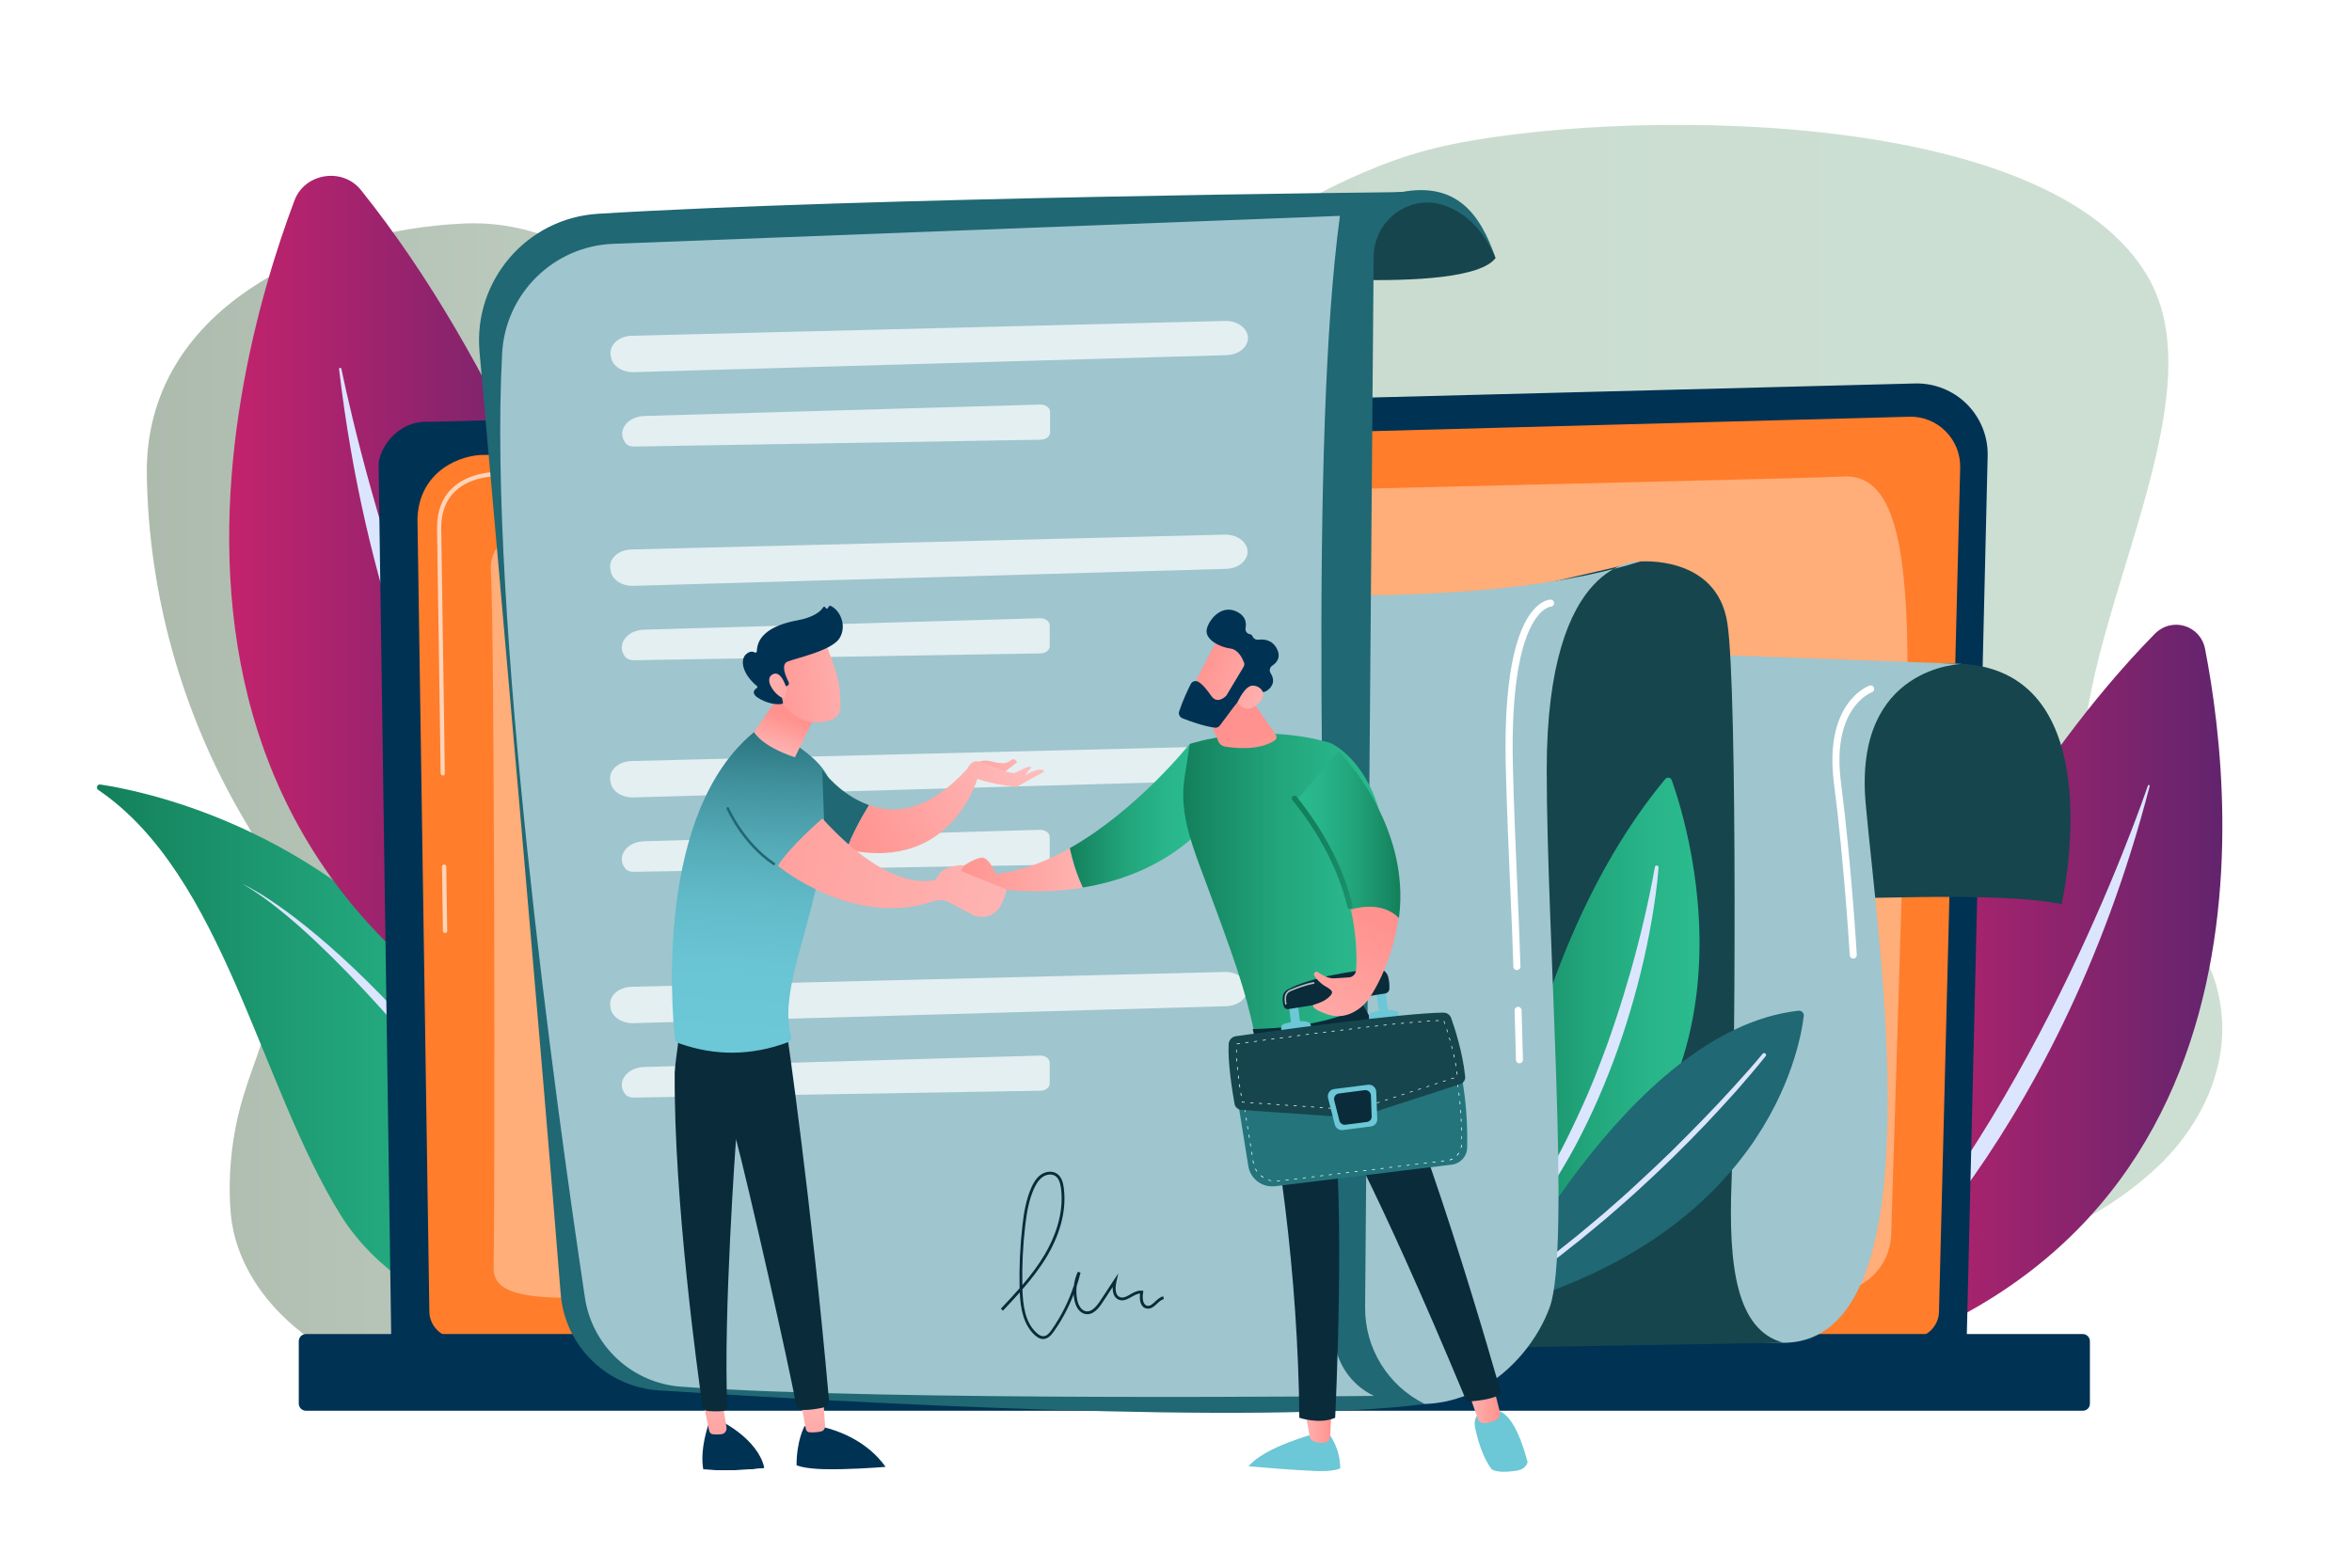 <?xml version="1.0" encoding="utf-8"?>
<!-- Generator: Adobe Illustrator 26.0.1, SVG Export Plug-In . SVG Version: 6.00 Build 0)  -->
<svg version="1.1" xmlns="http://www.w3.org/2000/svg" xmlns:xlink="http://www.w3.org/1999/xlink" x="0px" y="0px"
	 viewBox="0 0 2475 1650" style="enable-background:new 0 0 2475 1650;" xml:space="preserve">
<style type="text/css">
	.st0{opacity:0.4;fill:url(#SVGID_1_);}
	.st1{fill:url(#SVGID_00000070806393232456372980000017630222130525226410_);}
	.st2{fill:#DCE5FE;}
	.st3{fill:url(#SVGID_00000067914372989046980910000018284193206463405956_);}
	.st4{fill:url(#SVGID_00000070802626854754866440000009146457611340874654_);}
	.st5{fill:#003254;}
	.st6{fill:#FF7D2B;}
	.st7{opacity:0.67;}
	.st8{fill:#FFFFFF;}
	.st9{opacity:0.37;fill:#FFFFFF;}
	.st10{fill:#16454D;}
	.st11{fill:#9FC5CE;}
	.st12{fill:url(#SVGID_00000181776724871718562610000000367656979349845937_);}
	.st13{fill:#206873;}
	.st14{filter:url(#Adobe_OpacityMaskFilter);}
	.st15{filter:url(#Adobe_OpacityMaskFilter_00000180332379712154377310000012507613223487751595_);}
	
		.st16{mask:url(#SVGID_00000050655565611973092680000015947768132597189790_);fill:url(#SVGID_00000171686385979096966810000002839659263049546924_);}
	.st17{opacity:0.72;}
	.st18{opacity:0.72;fill:#FFFFFF;}
	.st19{fill:url(#SVGID_00000148619729682006635400000010575649563769571461_);}
	.st20{fill:url(#SVGID_00000182528770046513618480000011032257823215960482_);}
	.st21{fill:url(#SVGID_00000088851210642867508370000002267566285878381986_);}
	.st22{fill:url(#SVGID_00000070112750923156768120000001839883067380871091_);}
	.st23{fill:url(#SVGID_00000173879607800552357950000004098357258316842895_);}
	.st24{fill:url(#SVGID_00000110437995610877624060000003478291502182036159_);}
	.st25{fill:#6CC7D6;}
	.st26{fill:url(#SVGID_00000003817140811793830450000003750494803875037313_);}
	.st27{fill:url(#SVGID_00000103969195832623495690000006337400029987100854_);}
	.st28{fill:#092B3A;}
	.st29{fill:#24747C;}
	.st30{opacity:0.69;fill:#FFFFFF;}
	.st31{fill:url(#SVGID_00000057859765214923028350000012564133954732250516_);}
	.st32{fill:url(#SVGID_00000079449898091233216080000002015734685491855530_);}
	.st33{fill:url(#SVGID_00000144309707059073875450000001667614509663183034_);}
	.st34{fill:url(#SVGID_00000011749989062208736990000012848256949716178048_);}
	.st35{fill:url(#SVGID_00000169521060269841383790000000174687506857356987_);}
	.st36{fill:url(#SVGID_00000049922469788682627370000007750949934301951405_);}
	.st37{fill:url(#SVGID_00000122721036666151683880000008850786209310515338_);}
	.st38{fill:url(#SVGID_00000167383070880962646170000002209678809613428620_);}
	.st39{fill:url(#SVGID_00000062902555153691987680000000582508680058435242_);}
	.st40{fill:url(#SVGID_00000011728505856158090650000013885153538230325432_);}
	.st41{fill:url(#SVGID_00000158750649511065675940000010185259735279914654_);}
	.st42{fill:url(#SVGID_00000183927552807245196140000013618756806653168028_);}
	.st43{fill:url(#SVGID_00000049937165261937965210000003182022756040659089_);}
	.st44{fill:url(#SVGID_00000003816608582339596400000010900825760879620487_);}
</style>
<g id="Background">
</g>
<g id="Illustration">
	<g>
		<linearGradient id="SVGID_1_" gradientUnits="userSpaceOnUse" x1="154.659" y1="796.649" x2="2338.627" y2="796.649">
			<stop  offset="0" style="stop-color:#325432"/>
			<stop  offset="6.596971e-02" style="stop-color:#3F6341"/>
			<stop  offset="0.216" style="stop-color:#577F5F"/>
			<stop  offset="0.376" style="stop-color:#6A9475"/>
			<stop  offset="0.549" style="stop-color:#78A485"/>
			<stop  offset="0.742" style="stop-color:#7FAD8F"/>
			<stop  offset="1" style="stop-color:#82B092"/>
		</linearGradient>
		<path class="st0" d="M255.4,1156c-11.2,38-15.6,77.9-12.9,117.4c7.7,111,134.5,188.3,242.9,188.3c0,0,1326.9,0,1326.9,0
			c49.7,0,94.2-29.6,113.3-74.7c0.1-0.2,0.2-0.5,0.3-0.7c30.7-71.1,108.3-64.3,166.5-70.7c62.9-6.9,128.8-41.4,177.5-87.1
			c32.4-30.4,58.5-71.6,66.4-118.8c9.3-55.4-11.2-117.9-55.5-145.6c-61.5-38.5-55-17.2-81.7-105.7c-45.9-151.8,142-419.9,63-563.7
			c-102.7-187-568-180-743.7-140.8c-182.8,40.8-337.3,213.1-523.3,241.8c-76.3,11.8-157.6,4.2-227.7-34.7
			c-93.5-51.9-168.4-130.4-278.2-125.8c-157.6,6.7-337.2,90.8-334.7,264.4c1.8,125.4,36.6,250.2,100.3,359.5
			c10.9,18.8,22.7,37.2,30.5,57.4c29.1,75.3,0.7,151.2-24.4,222C259,1144.4,257.2,1150.2,255.4,1156z"/>
		<g>
			
				<linearGradient id="SVGID_00000149371765252841614550000010318010690751706274_" gradientUnits="userSpaceOnUse" x1="1928.83" y1="1057.106" x2="2423.01" y2="1057.106">
				<stop  offset="0" style="stop-color:#CB236D"/>
				<stop  offset="1" style="stop-color:#4C246D"/>
			</linearGradient>
			<path style="fill:url(#SVGID_00000149371765252841614550000010318010690751706274_);" d="M1844.4,1456.7c0,0,155.3-517,423-789.5
				c18-18.3,48.1-9.3,53,15.9C2353.3,851.9,2403.7,1361.2,1844.4,1456.7z"/>
			<path class="st2" d="M1897.1,1425.6c-1.3,1.2,0.2,3.2,1.6,2.3c53.8-36.6,264.4-219.4,363.4-600.5c0.3-1.2-1.4-1.8-1.8-0.6
				C2229.6,914.7,2105.9,1238.3,1897.1,1425.6z"/>
		</g>
		<g>
			
				<linearGradient id="SVGID_00000136370667719162265870000005682725188100351891_" gradientUnits="userSpaceOnUse" x1="101.957" y1="1132.876" x2="694.809" y2="1132.876">
				<stop  offset="0" style="stop-color:#137F5B"/>
				<stop  offset="0.12" style="stop-color:#178A64"/>
				<stop  offset="0.462" style="stop-color:#22A57B"/>
				<stop  offset="0.766" style="stop-color:#28B589"/>
				<stop  offset="1" style="stop-color:#2ABB8E"/>
			</linearGradient>
			<path style="fill:url(#SVGID_00000136370667719162265870000005682725188100351891_);" d="M103.4,831.4c-2.8-1.9-1.1-6.2,2.2-5.7
				c52.9,8.1,244.7,49.2,381.9,233.8c125.6,168.9,186,308,206.3,360.7c4,10.4-4.6,21.3-15.7,19.7c-65.5-9.4-247.5-45.3-319.3-160.5
				C273,1141.8,235.7,921.3,103.4,831.4z"/>
			<path class="st2" d="M255.4,930.5c0,0,170.2,72.8,424.5,490.8C679.9,1421.2,402.1,1014.7,255.4,930.5z"/>
		</g>
		<g>
			
				<linearGradient id="SVGID_00000180352627659256573950000014077236346520792742_" gradientUnits="userSpaceOnUse" x1="210.024" y1="686.228" x2="736.263" y2="686.228">
				<stop  offset="0" style="stop-color:#CB236D"/>
				<stop  offset="1" style="stop-color:#4C246D"/>
			</linearGradient>
			<path style="fill:url(#SVGID_00000180352627659256573950000014077236346520792742_);" d="M767.4,1187.4
				c0,0-100.1-628.8-387.6-987.4c-19.3-24.1-59-18-69.9,10.9C237.3,403.9,79.1,993.7,767.4,1187.4z"/>
			<path class="st2" d="M706.7,1143.2c1.4,1.6-0.8,3.8-2.5,2.4c-61.1-50.8-293.1-295.9-347.4-757.1c-0.2-1.5,2.1-1.9,2.4-0.4
				C381.8,495.7,477.9,893.1,706.7,1143.2z"/>
		</g>
		<g>
			<g>
				<path class="st5" d="M2069.6,1408.4c0,16.2-13.3,29.5-29.6,29.5H441.3c-16.3,0-29.6-13.3-29.6-29.5l-13.3-918.8
					c0-16.2,19.1-48,54.2-45.6l1562.5-40.4c20.4-0.5,40.1,7.3,54.6,21.7c14.4,14.4,22.4,34.1,21.9,54.5L2069.6,1408.4z"/>
				<path class="st6" d="M2040.4,1380.1c0,15.4-12.6,28-28,28H479.8c-15.4,0-28-12.6-28-28L439.3,546c1.5-50.2,45.5-68.2,72.2-67.2
					l1497.5-40.2c14.3-0.4,28.2,5.1,38.3,15.3c10.2,10.1,15.7,24,15.4,38.3L2040.4,1380.1z"/>
				<g class="st7">
					<path class="st8" d="M468.4,982c-1.2,0-2.2-1-2.3-2.2l-1-67.6c0-1.2,1-2.3,2.2-2.3c1.2,0,2.3,1,2.3,2.2l1,67.6
						C470.7,981,469.7,982,468.4,982C468.4,982,468.4,982,468.4,982z"/>
					<path class="st8" d="M466,816.2c-1.2,0-2.2-1-2.3-2.2L459.9,555c0.1-17.3,5.4-31.1,15.8-41.1c19-18.2,48.7-17.3,49.9-17.2
						l478.2-12.8c1.3,0,2.3,1,2.3,2.2c0,1.2-0.9,2.3-2.2,2.3l-478.3,12.8c-1.3-0.1-29.2-0.9-46.8,16c-9.5,9.1-14.4,21.8-14.5,37.8
						l3.8,259C468.2,815.2,467.2,816.2,466,816.2C466,816.2,466,816.2,466,816.2z"/>
				</g>
				<path class="st9" d="M519.4,1333.8c1.6-68.9,1-679.4-2.9-732.1c-4-52.7,78.2-62.6,204.2-68.5c126.1-5.9,1189.7-29.4,1217.1-31.6
					c61.6-5,74.3,87,68.1,286.8c-4.6,150.1-12.3,397.3-15.8,511c-1.1,33.9-28.7,60.7-62.6,60.8c-256,0.7-1236.9,3.5-1302.3,5.5
					C550,1367.8,518.7,1361.1,519.4,1333.8z"/>
			</g>
			<path class="st5" d="M2191.8,1484.8H321.9c-4.1,0-7.5-3.4-7.5-7.5v-65.7c0-4.1,3.4-7.5,7.5-7.5h1869.8c4.1,0,7.5,3.4,7.5,7.5
				v65.7C2199.3,1481.5,2195.9,1484.8,2191.8,1484.8z"/>
		</g>
		<g>
			<g>
				<path class="st10" d="M1919.9,944.3c6.2,4.8,177.5-7.6,249.5,7.3c0,0,55.8-243.3-104.4-252.9c-160.1-9.6-215.7,89.3-215.7,89.3
					L1919.9,944.3z"/>
				<path class="st11" d="M1750.8,687.3l314.2,11.5c0,0-114.5,1.6-101.8,146.4c12.7,144.8,77.2,567.7-86.7,568.1
					s-166.5-74.4-166.5-74.4L1750.8,687.3z"/>
				<path class="st10" d="M1604,619.3l121.5-28.3c0,0,81.2-7.3,92.2,64.9c11,72.2,7.8,499.8,4.4,588c-3.4,88.2,4.8,156,54.5,169.3
					l-361.1,6.2L1604,619.3z"/>
				<path class="st8" d="M1950.2,1008.9c-2,0-3.6-1.5-3.7-3.5c-0.1-1-6-99-16.6-180.6c-11-84.7,35.3-102.5,37.3-103.2
					c1.9-0.7,4.1,0.3,4.8,2.2c0.7,1.9-0.3,4.1-2.2,4.8l0,0c-1.7,0.7-42.7,16.9-32.5,95.3c10.6,81.9,16.6,180.1,16.6,181.1
					c0.1,2.1-1.4,3.8-3.5,3.9C1950.3,1008.9,1950.3,1008.9,1950.2,1008.9z"/>
				<g>
					<g>
						
							<linearGradient id="SVGID_00000183938434635479567470000007384739039431252128_" gradientUnits="userSpaceOnUse" x1="1567.053" y1="1076.901" x2="1788.395" y2="1076.901">
							<stop  offset="0" style="stop-color:#137F5B"/>
							<stop  offset="0.12" style="stop-color:#178A64"/>
							<stop  offset="0.462" style="stop-color:#22A57B"/>
							<stop  offset="0.766" style="stop-color:#28B589"/>
							<stop  offset="1" style="stop-color:#2ABB8E"/>
						</linearGradient>
						<path style="fill:url(#SVGID_00000183938434635479567470000007384739039431252128_);" d="M1567.1,1335.3
							c0,0,22.8-320.1,185.2-515.3c2.1-2.5,5.8-1.9,6.9,1.2C1776.9,870.7,1876.3,1188.6,1567.1,1335.3z"/>
						<path class="st2" d="M1745.3,913c-1.4,18.7-4.1,37.1-7.2,55.5c-3.2,18.4-7,36.6-11.5,54.8c-8.9,36.2-20.1,72-33.9,106.8
							c-6.9,17.4-14.3,34.6-22.5,51.4c-4,8.5-8.4,16.7-12.7,25c-4.5,8.2-9,16.4-13.9,24.4c-19,32.2-41.3,62.6-66.7,89.9
							c-0.8,0.8-2,0.9-2.8,0.1c-0.8-0.7-0.9-1.9-0.2-2.7l0,0c22.6-29.3,43-60.1,60.7-92.5c4.6-8,8.6-16.3,12.9-24.4
							c4-8.3,8.2-16.5,12-24.9c1.9-4.2,3.9-8.3,5.8-12.6l5.6-12.6c1.8-4.2,3.5-8.5,5.3-12.8c1.8-4.2,3.5-8.5,5.1-12.8
							c3.4-8.6,6.6-17.2,9.8-25.8c3.1-8.7,6.1-17.4,9-26.2c5.9-17.5,11.2-35.2,16.3-52.9c5-17.8,9.6-35.7,13.8-53.7
							c4.2-18,8-36.2,11.2-54.3l0-0.1c0.2-1.1,1.2-1.8,2.3-1.6C1744.6,911,1745.3,911.9,1745.3,913z"/>
					</g>
					<g>
						<path class="st13" d="M1568.9,1378.7c0,0,142.6-294.9,323.7-314.9c3.2-0.4,5.9,2.4,5.5,5.6
							C1893.6,1106.8,1856.1,1303.4,1568.9,1378.7z"/>
						<path class="st2" d="M1858,1111.6c-10,12.5-20.4,24.6-30.9,36.6c-5.3,5.9-10.7,11.9-16.1,17.7c-5.5,5.8-10.8,11.7-16.3,17.5
							c-22,23.1-44.8,45.4-68.3,66.9c-11.7,10.9-23.8,21.2-35.8,31.7l-18.4,15.3c-3.1,2.5-6.1,5.1-9.2,7.6l-9.4,7.4
							c-24.8,20-51,38.3-77.4,56.1c-0.9,0.6-2.2,0.4-2.8-0.5c-0.6-0.9-0.4-2.1,0.5-2.8l0.1,0l19.4-13.8l9.7-6.9
							c3.2-2.3,6.3-4.8,9.5-7.2l19-14.3c6.3-4.9,12.4-9.9,18.6-14.8l9.3-7.4l9.1-7.6l18.3-15.3c11.9-10.5,24-20.8,35.5-31.7
							c11.8-10.7,23.2-21.7,34.7-32.7l16.9-16.8l16.7-17c5.6-5.7,11-11.5,16.5-17.2c5.4-5.8,10.8-11.6,16.2-17.5
							c10.7-11.7,21.3-23.6,31.4-35.8l0,0c0.7-0.9,2-1,2.8-0.3C1858.6,1109.5,1858.7,1110.8,1858,1111.6z"/>
					</g>
				</g>
				<path class="st11" d="M1357.1,625.2c0,0,221.2,12.2,368.4-34.1c0,0-97.9-6.7-97.9,219.3c0,172.8,25.6,502.5,3.3,565.1
					c-22.4,62.6-106,146.7-225.9,74.4C1285,1377.5,1357.1,625.2,1357.1,625.2z"/>
				<path class="st8" d="M1598.9,1119.2c-2,0-3.7-1.6-3.7-3.7c0-0.1-0.2-11.8-1.4-52c-0.1-2.1,1.6-3.8,3.6-3.8
					c2-0.1,3.8,1.6,3.8,3.6c1.1,40.2,1.4,52,1.4,52.1C1602.6,1117.4,1601,1119.1,1598.9,1119.2
					C1598.9,1119.2,1598.9,1119.2,1598.9,1119.2z"/>
				<path class="st8" d="M1596.2,1021.1c-2,0-3.7-1.6-3.7-3.6c-0.8-26.2-2-55.1-3.4-85.7c-1.8-41.4-3.6-84.1-4.6-125.4
					c-2.6-108.8,15.4-150.5,30.9-166.4c8.4-8.6,15.5-8.9,16.3-8.9c2.1,0,3.7,1.7,3.7,3.7c0,2-1.6,3.7-3.6,3.7
					c-0.8,0.1-43.6,4.8-39.8,167.6c1,41.1,2.8,83.9,4.6,125.2c1.3,30.6,2.6,59.6,3.4,85.8c0.1,2.1-1.6,3.8-3.6,3.8
					C1596.2,1021.1,1596.2,1021.1,1596.2,1021.1z"/>
			</g>
			<g>
				<path class="st10" d="M1298.3,286.4c0,0,244,26.6,275.5-14.8c0,0-25-74.4-99.3-69.5C1400.2,207.1,1298.3,286.4,1298.3,286.4z"/>
				<path class="st13" d="M504.6,370.2c21.3,239.1,66,745,85.4,991.4c4.3,54.9,48.4,98.3,103.4,101.8
					c195.9,12.6,636.7,37,805.9,14.3h0c-38.8-19.1-63.2-58.7-62.8-101.9l9-1105.7c0.3-39.1,39.2-67.1,75.8-53.4
					c23,8.6,40.5,27,52.5,55c-16-46.5-41.1-80.6-99.3-69.5c0,0-569,5.7-845.1,22.8C554.3,229.6,498,295.3,504.6,370.2z"/>
				<defs>
					<filter id="Adobe_OpacityMaskFilter" filterUnits="userSpaceOnUse" x="526.4" y="227.2" width="919.5" height="1243.1">
						<feFlood  style="flood-color:white;flood-opacity:1" result="back"/>
						<feBlend  in="SourceGraphic" in2="back" mode="normal"/>
					</filter>
				</defs>
				
					<mask maskUnits="userSpaceOnUse" x="526.4" y="227.2" width="919.5" height="1243.1" id="SVGID_00000133518604651868750520000012871476823607559342_">
					<g class="st14">
						<defs>
							
								<filter id="Adobe_OpacityMaskFilter_00000183939380472811516580000006742947581839694519_" filterUnits="userSpaceOnUse" x="526.4" y="227.2" width="919.5" height="1243.1">
								<feFlood  style="flood-color:white;flood-opacity:1" result="back"/>
								<feBlend  in="SourceGraphic" in2="back" mode="normal"/>
							</filter>
						</defs>
						
							<mask maskUnits="userSpaceOnUse" x="526.4" y="227.2" width="919.5" height="1243.1" id="SVGID_00000133518604651868750520000012871476823607559342_">
						</mask>
						
							<linearGradient id="SVGID_00000078038922965042654230000007503025602218778263_" gradientUnits="userSpaceOnUse" x1="1331.797" y1="461.641" x2="154.5" y2="1968.22">
							<stop  offset="0" style="stop-color:#FFFFFF"/>
							<stop  offset="1" style="stop-color:#000000"/>
						</linearGradient>
						
							<path style="mask:url(#SVGID_00000133518604651868750520000012871476823607559342_);fill:url(#SVGID_00000078038922965042654230000007503025602218778263_);" d="
							M645.4,256.6l764.6-29.4c-31.5,233.5-18.2,708.9-6.2,1177.4c0.7,27.8,17,52.8,42.1,64.6l0,0c0,0-510,5.9-729.1-9.7
							c-51.6-3.7-93.7-42.7-101.3-93.8c-30.1-200.7-102-719.3-87.1-993.9C531.8,309,582.5,259,645.4,256.6z"/>
					</g>
				</mask>
				<path class="st11" d="M645.4,256.6l764.6-29.4c-31.5,233.5-18.2,708.9-6.2,1177.4c0.7,27.8,17,52.8,42.1,64.6l0,0
					c0,0-510,5.9-729.1-9.7c-51.6-3.7-93.7-42.7-101.3-93.8c-30.1-200.7-102-719.3-87.1-993.9C531.8,309,582.5,259,645.4,256.6z"/>
				<g class="st17">
					<path class="st8" d="M664.5,578.3c107.5-2.6,520.1-12.9,624.3-15.6c13.1-0.3,24,7.8,24,18l0,0c0,9.7-9.9,17.6-22.4,18
						l-623.9,17.9c-12,0.3-22.4-6.4-23.9-15.6l-0.4-2.3C640.4,588,650.8,578.6,664.5,578.3z"/>
					<path class="st8" d="M657.8,691.2L657.8,691.2c1.8,2.4,5.2,3.8,8.7,3.7l428.4-7.2c5.4-0.1,9.7-3.5,9.7-7.6v-21.8
						c0-4.3-4.7-7.8-10.3-7.6l-416.5,12C659.3,663.2,648.3,678.9,657.8,691.2z"/>
				</g>
				<g class="st17">
					<path class="st8" d="M664.9,353.4c107.5-2.6,520.1-12.9,624.3-15.6c13.1-0.3,24,7.8,24,18l0,0c0,9.7-9.9,17.6-22.4,18
						l-623.9,17.9c-12,0.3-22.4-6.4-23.9-15.6l-0.4-2.3C640.8,363.1,651.2,353.7,664.9,353.4z"/>
					<path class="st8" d="M658.2,466.3L658.2,466.3c1.8,2.4,5.2,3.8,8.7,3.7l428.4-7.2c5.4-0.1,9.7-3.5,9.7-7.6v-21.8
						c0-4.3-4.7-7.8-10.3-7.6l-416.5,12C659.7,438.3,648.7,454,658.2,466.3z"/>
				</g>
				<g class="st17">
					<path class="st8" d="M664.5,801c107.5-2.6,520.1-12.9,624.3-15.6c13.1-0.3,24,7.8,24,18v0c0,9.7-9.9,17.6-22.4,18l-623.9,17.9
						c-12,0.3-22.4-6.4-23.9-15.6l-0.4-2.3C640.4,810.7,650.8,801.3,664.5,801z"/>
					<path class="st8" d="M657.8,913.9L657.8,913.9c1.8,2.4,5.2,3.8,8.7,3.7l428.4-7.2c5.4-0.1,9.7-3.5,9.7-7.6V881
						c0-4.3-4.7-7.8-10.3-7.6l-416.5,12C659.3,885.9,648.3,901.6,657.8,913.9z"/>
				</g>
				<g>
					<path class="st18" d="M664.5,1038.6c107.5-2.6,520.1-12.9,624.3-15.6c13.1-0.3,24,7.8,24,18l0,0c0,9.7-9.9,17.6-22.4,18
						l-623.9,17.9c-12,0.3-22.4-6.4-23.9-15.6l-0.4-2.3C640.4,1048.4,650.8,1039,664.5,1038.6z"/>
					<path class="st18" d="M657.8,1151.5L657.8,1151.5c1.8,2.4,5.2,3.8,8.7,3.7l428.4-7.2c5.4-0.1,9.7-3.5,9.7-7.6v-21.8
						c0-4.3-4.7-7.8-10.3-7.6l-416.5,12C659.3,1123.6,648.3,1139.2,657.8,1151.5z"/>
				</g>
			</g>
		</g>
		<g>
			<g>
				<g>
					
						<linearGradient id="SVGID_00000116942133802940089010000008540055253006831793_" gradientUnits="userSpaceOnUse" x1="-693.334" y1="915.346" x2="-555.006" y2="915.346" gradientTransform="matrix(1 0 0 1 1694.474 0)">
						<stop  offset="0" style="stop-color:#FF928E"/>
						<stop  offset="1" style="stop-color:#FEB3B1"/>
					</linearGradient>
					<path style="fill:url(#SVGID_00000116942133802940089010000008540055253006831793_);" d="M1047.7,919.8c0,0-7.2-18.9-15.5-17.1
						c-8.4,1.7-17.5,8.2-17.5,8.2l-13.5,18.2c0,0,37.8,14.9,51,6.4c0,0,38.6,6.7,87.3-1.3c-7.1-14.9-11.3-29.8-13.7-41.4
						C1101.1,906.6,1074.5,917.1,1047.7,919.8z"/>
					
						<linearGradient id="SVGID_00000019669596033970352050000006120193844629981614_" gradientUnits="userSpaceOnUse" x1="1125.747" y1="858.483" x2="1255.099" y2="858.483">
						<stop  offset="0" style="stop-color:#137F5B"/>
						<stop  offset="0.12" style="stop-color:#178A64"/>
						<stop  offset="0.462" style="stop-color:#22A57B"/>
						<stop  offset="0.766" style="stop-color:#28B589"/>
						<stop  offset="1" style="stop-color:#2ABB8E"/>
					</linearGradient>
					<path style="fill:url(#SVGID_00000019669596033970352050000006120193844629981614_);" d="M1252,782.9
						c0,0-55.2,69.6-126.2,109.8c2.5,11.6,6.7,26.5,13.7,41.4c36.8-6,79.5-20.5,115.6-52.5L1252,782.9z"/>
				</g>
				
					<linearGradient id="SVGID_00000110448493800023769320000006657643779708892803_" gradientUnits="userSpaceOnUse" x1="1245.093" y1="933.922" x2="1459.401" y2="933.922">
					<stop  offset="0" style="stop-color:#137F5B"/>
					<stop  offset="0.12" style="stop-color:#178A64"/>
					<stop  offset="0.462" style="stop-color:#22A57B"/>
					<stop  offset="0.766" style="stop-color:#28B589"/>
					<stop  offset="1" style="stop-color:#2ABB8E"/>
				</linearGradient>
				<path style="fill:url(#SVGID_00000110448493800023769320000006657643779708892803_);" d="M1320.9,1091.2
					c-10.8-51.3-21.6-81-57.8-178.2c-11.4-30.6-21.7-61.6-16.7-93.8l5.6-36.2c0,0,70.3-23.8,148.2-1c0,0,106.3,46.2,34.1,274.2
					C1401.7,1092.5,1363.6,1102.9,1320.9,1091.2z"/>
				
					<linearGradient id="SVGID_00000085937507123714971880000006856695736397313415_" gradientUnits="userSpaceOnUse" x1="1306.471" y1="772.486" x2="1343.471" y2="985.486">
					<stop  offset="0" style="stop-color:#FF928E"/>
					<stop  offset="1" style="stop-color:#FEB3B1"/>
				</linearGradient>
				<path style="fill:url(#SVGID_00000085937507123714971880000006856695736397313415_);" d="M1264,736.7l18.2,43.8
					c1.2,2.8,3.6,4.7,6.6,5.2c10.5,1.8,35.9,4.6,52.6-6.4c2-1.3,2.5-4,1.1-6l-33.7-48.3L1264,736.7z"/>
				<g>
					
						<linearGradient id="SVGID_00000049202532927676739810000009929271735856341141_" gradientUnits="userSpaceOnUse" x1="854.463" y1="695.326" x2="934.189" y2="729.99" gradientTransform="matrix(1 0 0 1 404.372 0)">
						<stop  offset="0" style="stop-color:#FF928E"/>
						<stop  offset="1" style="stop-color:#FEB3B1"/>
					</linearGradient>
					<path style="fill:url(#SVGID_00000049202532927676739810000009929271735856341141_);" d="M1282.8,669.7
						c-0.8,0.7-32.3,62.6-32.3,62.6l35.7,17.3l38.6-54.3C1324.9,695.3,1295.6,657.6,1282.8,669.7z"/>
					<path class="st5" d="M1308.6,701.9l-17.8,29.7c-0.3,0.5-0.6,0.9-1,1.2c-2.1,2-9.4,7.7-15-0.1c-4.8-6.7-9.3-12.7-14.1-15.2
						c-2.8-1.5-6.3-0.3-7.7,2.5c-2.9,5.8-8.6,17.7-12.2,28.9c-0.9,2.8,0.6,5.8,3.3,7c7.2,2.9,21.5,8.2,34.2,10
						c2.1,0.3,4.1-0.6,5.4-2.3c5.5-7.5,20.9-28.4,26.1-33.6c4.9-4.9,13.9-3,17.9-1.9c1.5,0.4,3.2,0.2,4.6-0.6
						c4.1-2.5,11.3-8.7,4.7-19.1c-1.6-2.6-0.8-6.1,1.8-7.8c4.6-3,9.6-8.7,4.8-17.9c-4.8-9.3-13.4-10.1-19.3-9.4
						c-2.6,0.3-5.2-1-6.2-3.5c-0.4-1.1-1.3-2-2.9-2.3c-3.1-0.6-5.1-3.4-4.5-6.5c1-5.3,0.3-12.1-8.2-16.7c-15.4-8.5-28.9,5.3-32.4,17
						c-3.4,11.7,13.8,19.9,24.7,21.3c8,1,12.3,9.7,14.1,14.3C1309.7,698.5,1309.5,700.3,1308.6,701.9z"/>
					
						<linearGradient id="SVGID_00000174575021513698001530000003126387241010740391_" gradientUnits="userSpaceOnUse" x1="849.495" y1="706.753" x2="929.221" y2="741.416" gradientTransform="matrix(1 0 0 1 404.372 0)">
						<stop  offset="0" style="stop-color:#FF928E"/>
						<stop  offset="1" style="stop-color:#FEB3B1"/>
					</linearGradient>
					<path style="fill:url(#SVGID_00000174575021513698001530000003126387241010740391_);" d="M1302.4,738.9c0,0,7.7-18,16.4-17.3
						c8.8,0.7,15.7,9.5,4.8,19.3C1310.1,753.1,1302.4,738.9,1302.4,738.9z"/>
				</g>
				<g>
					<path class="st8" d="M1313.9,1543.3c17,1.5,46.4,3.9,69.7,4.9c14,0.6,22-0.8,26.6-2.6c0,0.5,0,1,0,1.5
						c-0.1,2.4-2.1,4.4-4.6,4.5c-43.9,2.4-78.8,0.8-91.2,0.1c-2.6-0.2-4.1-2.9-2.8-5.1C1312.3,1545.5,1313.1,1544.4,1313.9,1543.3z"
						/>
					<path class="st25" d="M1383.6,1548.2c-23.2-1-52.7-3.4-69.7-4.9c16.7-20.5,69.7-34.3,69.7-34.3h15c10.3,14.8,11.8,29,11.7,36.5
						C1405.6,1547.5,1397.6,1548.8,1383.6,1548.2z"/>
					
						<linearGradient id="SVGID_00000178171116020216882580000016035658190104684962_" gradientUnits="userSpaceOnUse" x1="2521.045" y1="1501.607" x2="2548.955" y2="1501.607" gradientTransform="matrix(-1 0 0 1 3922.13 0)">
						<stop  offset="0" style="stop-color:#FF928E"/>
						<stop  offset="1" style="stop-color:#FEB3B1"/>
					</linearGradient>
					<path style="fill:url(#SVGID_00000178171116020216882580000016035658190104684962_);" d="M1401.1,1484.6l-1.4,27.7
						c-0.2,3-2.4,5.5-5.4,6c-3,0.4-7,0.5-11.2-0.9c-2.6-0.9-4.6-3.1-5-5.8l-4.8-27H1401.1z"/>
				</g>
				<g>
					<g>
						<path class="st8" d="M1595.4,1548c7.4-1,10.7-4.9,12.1-8.9c0,0,0,0.1,0,0.1c1.1,4.3-1.4,8.8-6.4,10.9
							c-6.1,2.6-12.7,3-17.8,2.8c-5.5-0.2-10.6-2.5-13.4-6.2l0-0.1C1575.3,1549.4,1583.1,1549.7,1595.4,1548z"/>
						<path class="st25" d="M1560.7,1484.5h12.3c18.8-0.4,30.6,39.3,34.5,54.6c-1.4,4.1-4.7,7.9-12.1,8.9
							c-12.3,1.7-20.1,1.4-25.6-1.4c-10.2-13.4-15.2-32.9-17.6-44.3C1549.4,1489.3,1560.7,1484.5,1560.7,1484.5z"/>
					</g>
					
						<linearGradient id="SVGID_00000124875351469857788720000004228775437109959088_" gradientUnits="userSpaceOnUse" x1="2343.616" y1="1478.341" x2="2376.97" y2="1478.341" gradientTransform="matrix(-1 0 0 1 3922.13 0)">
						<stop  offset="0" style="stop-color:#FF928E"/>
						<stop  offset="1" style="stop-color:#FEB3B1"/>
					</linearGradient>
					<path style="fill:url(#SVGID_00000124875351469857788720000004228775437109959088_);" d="M1571.4,1458.8l6.9,27.2
						c0.8,3.3-0.8,6.8-3.8,8.4c-3.8,2-9.2,4-14.2,3.4c-2.3-0.3-4.3-1.9-5-4.1l-10.1-28.7L1571.4,1458.8z"/>
				</g>
				<path class="st28" d="M1579.6,1466.6c-8.5,7.6-36.2,8.6-36.2,8.6c-99.9-239.7-141.5-305.7-141.5-305.7
					c14.4,90.5,3.1,322.7,3.1,322.7c-16.5,7.3-37.7,0-37.7,0c-1.3-148.1-22.2-307.3-49.1-409.1c67.5-1.5,104.2-16.2,115.9-25.5
					C1490.3,1148.3,1579.6,1466.6,1579.6,1466.6z"/>
				<g>
					<path class="st29" d="M1301.2,1150.1l12.4,77.2c2.2,13.5,14.6,22.8,28.2,21.2l185.9-22.7c9.1-1.1,16-8.7,16.2-17.8
						c0.4-20-0.4-55.5-8.8-87.8L1301.2,1150.1z"/>
					<path class="st8" d="M1343.9,1243.5c-0.2,0-0.3-0.1-0.3-0.3c0-0.2,0.1-0.4,0.3-0.4c0.5,0,1.1-0.1,1.6-0.1l1.1-0.1
						c0.2,0,0.4,0.1,0.4,0.3c0,0.2-0.1,0.4-0.3,0.4l-1.1,0.1C1345,1243.4,1344.5,1243.5,1343.9,1243.5
						C1343.9,1243.5,1343.9,1243.5,1343.9,1243.5z M1337.5,1243C1337.5,1243,1337.5,1243,1337.5,1243c-1-0.2-1.9-0.4-2.8-0.7
						c-0.2-0.1-0.3-0.3-0.2-0.4c0.1-0.2,0.3-0.3,0.4-0.2c0.9,0.3,1.7,0.5,2.6,0.7c0.2,0,0.3,0.2,0.3,0.4
						C1337.8,1242.9,1337.7,1243,1337.5,1243z M1353,1242.5c-0.2,0-0.3-0.1-0.3-0.3c0-0.2,0.1-0.4,0.3-0.4l2.7-0.3
						c0.2,0,0.4,0.1,0.4,0.3c0,0.2-0.1,0.4-0.3,0.4L1353,1242.5C1353,1242.5,1353,1242.5,1353,1242.5z M1362.1,1241.3
						c-0.2,0-0.3-0.1-0.3-0.3c0-0.2,0.1-0.4,0.3-0.4l2.7-0.3c0.2,0,0.4,0.1,0.4,0.3c0,0.2-0.1,0.4-0.3,0.4L1362.1,1241.3
						C1362.1,1241.3,1362.1,1241.3,1362.1,1241.3z M1371.2,1240.2c-0.2,0-0.3-0.1-0.3-0.3c0-0.2,0.1-0.4,0.3-0.4l2.7-0.3
						c0.2,0,0.4,0.1,0.4,0.3c0,0.2-0.1,0.4-0.3,0.4L1371.2,1240.2C1371.2,1240.2,1371.2,1240.2,1371.2,1240.2z M1329.1,1239.5
						c-0.1,0-0.1,0-0.2-0.1c-0.8-0.5-1.5-1.1-2.2-1.7c-0.1-0.1-0.2-0.3,0-0.5c0.1-0.1,0.3-0.2,0.5,0c0.7,0.6,1.4,1.1,2.2,1.6
						c0.2,0.1,0.2,0.3,0.1,0.5C1329.4,1239.4,1329.3,1239.5,1329.1,1239.5z M1380.3,1239.1c-0.2,0-0.3-0.1-0.3-0.3
						c0-0.2,0.1-0.4,0.3-0.4l2.7-0.3c0.2,0,0.4,0.1,0.4,0.3c0,0.2-0.1,0.4-0.3,0.4L1380.3,1239.1
						C1380.3,1239.1,1380.3,1239.1,1380.3,1239.1z M1389.4,1238c-0.2,0-0.3-0.1-0.3-0.3c0-0.2,0.1-0.4,0.3-0.4l2.7-0.3
						c0.2,0,0.4,0.1,0.4,0.3c0,0.2-0.1,0.4-0.3,0.4L1389.4,1238C1389.4,1238,1389.4,1238,1389.4,1238z M1398.5,1236.9
						c-0.2,0-0.3-0.1-0.3-0.3c0-0.2,0.1-0.4,0.3-0.4l2.7-0.3c0.2,0,0.4,0.1,0.4,0.3c0,0.2-0.1,0.4-0.3,0.4L1398.5,1236.9
						C1398.5,1236.9,1398.5,1236.9,1398.5,1236.9z M1407.5,1235.8c-0.2,0-0.3-0.1-0.3-0.3c0-0.2,0.1-0.4,0.3-0.4l2.7-0.3
						c0.2,0,0.4,0.1,0.4,0.3c0,0.2-0.1,0.4-0.3,0.4L1407.5,1235.8C1407.6,1235.8,1407.6,1235.8,1407.5,1235.8z M1416.6,1234.7
						c-0.2,0-0.3-0.1-0.3-0.3c0-0.2,0.1-0.4,0.3-0.4l2.7-0.3c0.2,0,0.4,0.1,0.4,0.3c0,0.2-0.1,0.4-0.3,0.4L1416.6,1234.7
						C1416.7,1234.7,1416.7,1234.7,1416.6,1234.7z M1425.7,1233.6c-0.2,0-0.3-0.1-0.3-0.3c0-0.2,0.1-0.4,0.3-0.4l2.7-0.3
						c0.2,0,0.4,0.1,0.4,0.3c0,0.2-0.1,0.4-0.3,0.4L1425.7,1233.6C1425.8,1233.6,1425.7,1233.6,1425.7,1233.6z M1322.6,1233.1
						c-0.1,0-0.2-0.1-0.3-0.1c-0.5-0.8-1-1.6-1.5-2.4c-0.1-0.2,0-0.4,0.1-0.5c0.2-0.1,0.4,0,0.5,0.1c0.4,0.8,0.9,1.6,1.4,2.3
						c0.1,0.2,0.1,0.4-0.1,0.5C1322.8,1233.1,1322.7,1233.1,1322.6,1233.1z M1434.8,1232.5c-0.2,0-0.3-0.1-0.3-0.3
						c0-0.2,0.1-0.4,0.3-0.4l2.7-0.3c0.2,0,0.4,0.1,0.4,0.3c0,0.2-0.1,0.4-0.3,0.4L1434.8,1232.5
						C1434.9,1232.5,1434.8,1232.5,1434.8,1232.5z M1443.9,1231.4c-0.2,0-0.3-0.1-0.3-0.3c0-0.2,0.1-0.4,0.3-0.4l2.7-0.3
						c0.2,0,0.4,0.1,0.4,0.3c0,0.2-0.1,0.4-0.3,0.4L1443.9,1231.4C1443.9,1231.4,1443.9,1231.4,1443.9,1231.4z M1453,1230.3
						c-0.2,0-0.3-0.1-0.3-0.3c0-0.2,0.1-0.4,0.3-0.4l2.7-0.3c0.2,0,0.4,0.1,0.4,0.3c0,0.2-0.1,0.4-0.3,0.4L1453,1230.3
						C1453,1230.3,1453,1230.3,1453,1230.3z M1462.1,1229.1c-0.2,0-0.3-0.1-0.3-0.3c0-0.2,0.1-0.4,0.3-0.4l2.7-0.3
						c0.2,0,0.4,0.1,0.4,0.3c0,0.2-0.1,0.4-0.3,0.4L1462.1,1229.1C1462.1,1229.1,1462.1,1229.1,1462.1,1229.1z M1471.2,1228
						c-0.2,0-0.3-0.1-0.3-0.3c0-0.2,0.1-0.4,0.3-0.4l2.7-0.3c0.2,0,0.4,0.1,0.4,0.3c0,0.2-0.1,0.4-0.3,0.4L1471.2,1228
						C1471.2,1228,1471.2,1228,1471.2,1228z M1480.3,1226.9c-0.2,0-0.3-0.1-0.3-0.3c0-0.2,0.1-0.4,0.3-0.4l2.7-0.3
						c0.2,0,0.4,0.1,0.4,0.3c0,0.2-0.1,0.4-0.3,0.4L1480.3,1226.9C1480.3,1226.9,1480.3,1226.9,1480.3,1226.9z M1489.4,1225.8
						c-0.2,0-0.3-0.1-0.3-0.3c0-0.2,0.1-0.4,0.3-0.4l2.7-0.3c0.2,0,0.4,0.1,0.4,0.3c0,0.2-0.1,0.4-0.3,0.4L1489.4,1225.8
						C1489.4,1225.8,1489.4,1225.8,1489.4,1225.8z M1319,1224.8c-0.2,0-0.3-0.1-0.3-0.3c-0.1-0.5-0.2-1-0.3-1.6l-0.2-1.2
						c0-0.2,0.1-0.4,0.3-0.4c0.2,0,0.4,0.1,0.4,0.3l0.2,1.2c0.1,0.5,0.2,1,0.3,1.5C1319.4,1224.5,1319.2,1224.7,1319,1224.8
						C1319,1224.8,1319,1224.8,1319,1224.8z M1498.5,1224.7c-0.2,0-0.3-0.1-0.3-0.3c0-0.2,0.1-0.4,0.3-0.4l2.7-0.3
						c0.2,0,0.4,0.1,0.4,0.3c0,0.2-0.1,0.4-0.3,0.4L1498.5,1224.7C1498.5,1224.7,1498.5,1224.7,1498.5,1224.7z M1507.6,1223.6
						c-0.2,0-0.3-0.1-0.3-0.3c0-0.2,0.1-0.4,0.3-0.4l2.7-0.3c0.2,0,0.4,0.1,0.4,0.3c0,0.2-0.1,0.4-0.3,0.4L1507.6,1223.6
						C1507.6,1223.6,1507.6,1223.6,1507.6,1223.6z M1516.7,1222.5c-0.2,0-0.3-0.1-0.3-0.3c0-0.2,0.1-0.4,0.3-0.4l2.7-0.3
						c0.2,0,0.4,0.1,0.4,0.3c0,0.2-0.1,0.4-0.3,0.4L1516.7,1222.5C1516.7,1222.5,1516.7,1222.5,1516.7,1222.5z M1525.7,1221.1
						c-0.1,0-0.3-0.1-0.3-0.2c-0.1-0.2,0-0.4,0.2-0.4c0.9-0.3,1.7-0.6,2.5-1c0.2-0.1,0.4,0,0.5,0.2c0.1,0.2,0,0.4-0.2,0.5
						c-0.8,0.4-1.7,0.8-2.6,1.1C1525.8,1221.1,1525.7,1221.1,1525.7,1221.1z M1533.3,1216.2c-0.1,0-0.2,0-0.2-0.1
						c-0.1-0.1-0.1-0.3,0-0.5c0.6-0.7,1.2-1.4,1.7-2.1c0.1-0.2,0.3-0.2,0.5-0.1c0.2,0.1,0.2,0.3,0.1,0.5c-0.5,0.8-1.1,1.5-1.7,2.2
						C1533.5,1216.2,1533.4,1216.2,1533.3,1216.2z M1317.5,1215.7c-0.2,0-0.3-0.1-0.3-0.3l-0.4-2.7c0-0.2,0.1-0.4,0.3-0.4
						c0.2,0,0.4,0.1,0.4,0.3l0.4,2.7C1317.8,1215.5,1317.7,1215.7,1317.5,1215.7C1317.5,1215.7,1317.5,1215.7,1317.5,1215.7z
						 M1537.5,1208.2C1537.4,1208.2,1537.4,1208.2,1537.5,1208.2c-0.3,0-0.4-0.2-0.3-0.4c0.2-0.9,0.3-1.8,0.4-2.7
						c0-0.2,0.2-0.3,0.4-0.3c0.2,0,0.3,0.2,0.3,0.4c-0.1,0.9-0.2,1.9-0.4,2.8C1537.8,1208,1537.6,1208.2,1537.5,1208.2z
						 M1316,1206.7c-0.2,0-0.3-0.1-0.3-0.3l-0.4-2.7c0-0.2,0.1-0.4,0.3-0.4c0.2,0,0.4,0.1,0.4,0.3l0.4,2.7
						C1316.4,1206.5,1316.3,1206.7,1316,1206.7C1316.1,1206.7,1316,1206.7,1316,1206.7z M1537.9,1199
						C1537.9,1199,1537.9,1199,1537.9,1199c-0.2,0-0.3-0.2-0.3-0.3c0-0.7,0-1.3,0-2l0-0.7c0-0.2,0.2-0.3,0.3-0.3h0
						c0.2,0,0.3,0.2,0.3,0.3l0,0.7c0,0.7,0,1.4,0,2C1538.3,1198.9,1538.1,1199,1537.9,1199z M1314.6,1197.6c-0.2,0-0.3-0.1-0.3-0.3
						l-0.4-2.7c0-0.2,0.1-0.4,0.3-0.4c0.2,0,0.4,0.1,0.4,0.3l0.4,2.7C1314.9,1197.4,1314.8,1197.6,1314.6,1197.6
						C1314.6,1197.6,1314.6,1197.6,1314.6,1197.6z M1537.9,1189.9c-0.2,0-0.3-0.1-0.3-0.3c0-0.9,0-1.8-0.1-2.7
						c0-0.2,0.1-0.3,0.3-0.4c0.2,0,0.3,0.1,0.4,0.3c0,0.9,0,1.8,0.1,2.8C1538.2,1189.7,1538.1,1189.9,1537.9,1189.9
						C1537.9,1189.9,1537.9,1189.9,1537.9,1189.9z M1313.1,1188.6c-0.2,0-0.3-0.1-0.3-0.3l-0.4-2.7c0-0.2,0.1-0.4,0.3-0.4
						c0.2,0,0.4,0.1,0.4,0.3l0.4,2.7C1313.5,1188.4,1313.4,1188.6,1313.1,1188.6C1313.2,1188.6,1313.1,1188.6,1313.1,1188.6z
						 M1537.6,1180.7c-0.2,0-0.3-0.1-0.3-0.3c0-0.9-0.1-1.8-0.1-2.7c0-0.2,0.1-0.4,0.3-0.4c0.2,0,0.4,0.1,0.4,0.3
						c0,0.9,0.1,1.8,0.1,2.7C1538,1180.5,1537.8,1180.7,1537.6,1180.7C1537.6,1180.7,1537.6,1180.7,1537.6,1180.7z M1311.7,1179.6
						c-0.2,0-0.3-0.1-0.3-0.3l-0.4-2.7c0-0.2,0.1-0.4,0.3-0.4c0.2,0,0.4,0.1,0.4,0.3l0.4,2.7
						C1312,1179.3,1311.9,1179.5,1311.7,1179.6C1311.7,1179.6,1311.7,1179.6,1311.7,1179.6z M1537.1,1171.6c-0.2,0-0.3-0.1-0.3-0.3
						c-0.1-0.9-0.1-1.8-0.2-2.7c0-0.2,0.1-0.4,0.3-0.4c0.2,0,0.4,0.1,0.4,0.3c0.1,0.9,0.1,1.8,0.2,2.7
						C1537.5,1171.4,1537.3,1171.5,1537.1,1171.6C1537.1,1171.6,1537.1,1171.6,1537.1,1171.6z M1310.2,1170.5
						c-0.2,0-0.3-0.1-0.3-0.3l-0.4-2.7c0-0.2,0.1-0.4,0.3-0.4c0.2,0,0.4,0.1,0.4,0.3l0.4,2.7
						C1310.6,1170.3,1310.4,1170.5,1310.2,1170.5C1310.2,1170.5,1310.2,1170.5,1310.2,1170.5z M1536.4,1162.4
						c-0.2,0-0.3-0.1-0.3-0.3c-0.1-0.9-0.2-1.8-0.3-2.7c0-0.2,0.1-0.4,0.3-0.4c0.2,0,0.4,0.1,0.4,0.3c0.1,0.9,0.2,1.8,0.3,2.7
						C1536.8,1162.2,1536.6,1162.4,1536.4,1162.4C1536.4,1162.4,1536.4,1162.4,1536.4,1162.4z M1308.8,1161.5
						c-0.2,0-0.3-0.1-0.3-0.3l-0.4-2.7c0-0.2,0.1-0.4,0.3-0.4c0.2,0,0.4,0.1,0.4,0.3l0.4,2.7
						C1309.1,1161.3,1309,1161.4,1308.8,1161.5C1308.8,1161.5,1308.8,1161.5,1308.8,1161.5z M1535.4,1153.3c-0.2,0-0.3-0.1-0.3-0.3
						c-0.1-0.9-0.2-1.8-0.3-2.7c0-0.2,0.1-0.4,0.3-0.4c0.2,0,0.4,0.1,0.4,0.3c0.1,0.9,0.2,1.8,0.3,2.7
						C1535.8,1153.1,1535.7,1153.3,1535.4,1153.3C1535.5,1153.3,1535.4,1153.3,1535.4,1153.3z M1307.3,1152.4
						c-0.2,0-0.3-0.1-0.3-0.3l-0.5-3.1l1-0.1c0.2,0,0.4,0.1,0.4,0.3c0,0.2-0.1,0.4-0.3,0.4l-0.3,0l0.4,2.4
						C1307.7,1152.2,1307.5,1152.4,1307.3,1152.4C1307.3,1152.4,1307.3,1152.4,1307.3,1152.4z M1313.9,1148.8
						c-0.2,0-0.3-0.1-0.3-0.3c0-0.2,0.1-0.4,0.3-0.4l2.7-0.3c0.2,0,0.4,0.1,0.4,0.3c0,0.2-0.1,0.4-0.3,0.4L1313.9,1148.8
						C1313.9,1148.8,1313.9,1148.8,1313.9,1148.8z M1323,1147.7c-0.2,0-0.3-0.1-0.3-0.3c0-0.2,0.1-0.4,0.3-0.4l2.7-0.3
						c0.2,0,0.4,0.1,0.4,0.3c0,0.2-0.1,0.4-0.3,0.4L1323,1147.7C1323,1147.7,1323,1147.7,1323,1147.7z M1332.1,1146.5
						c-0.2,0-0.3-0.1-0.3-0.3c0-0.2,0.1-0.4,0.3-0.4l2.7-0.3c0.2,0,0.4,0.1,0.4,0.3c0,0.2-0.1,0.4-0.3,0.4L1332.1,1146.5
						C1332.1,1146.5,1332.1,1146.5,1332.1,1146.5z M1341.1,1145.3c-0.2,0-0.3-0.1-0.3-0.3c0-0.2,0.1-0.4,0.3-0.4l2.7-0.3
						c0.2,0,0.4,0.1,0.4,0.3c0,0.2-0.1,0.4-0.3,0.4L1341.1,1145.3C1341.2,1145.3,1341.2,1145.3,1341.1,1145.3z M1534.2,1144.2
						c-0.2,0-0.3-0.1-0.3-0.3c-0.1-0.9-0.3-1.8-0.4-2.7c0-0.2,0.1-0.4,0.3-0.4c0.2,0,0.4,0.1,0.4,0.3c0.1,0.9,0.3,1.8,0.4,2.7
						C1534.5,1144,1534.4,1144.2,1534.2,1144.2C1534.2,1144.2,1534.2,1144.2,1534.2,1144.2z M1350.2,1144.2c-0.2,0-0.3-0.1-0.3-0.3
						c0-0.2,0.1-0.4,0.3-0.4l2.7-0.3c0.2,0,0.4,0.1,0.4,0.3c0,0.2-0.1,0.4-0.3,0.4L1350.2,1144.2
						C1350.3,1144.2,1350.2,1144.2,1350.2,1144.2z M1359.3,1143c-0.2,0-0.3-0.1-0.3-0.3c0-0.2,0.1-0.4,0.3-0.4l2.7-0.3
						c0.2,0,0.4,0.1,0.4,0.3c0,0.2-0.1,0.4-0.3,0.4L1359.3,1143C1359.3,1143,1359.3,1143,1359.3,1143z M1368.4,1141.8
						c-0.2,0-0.3-0.1-0.3-0.3c0-0.2,0.1-0.4,0.3-0.4l2.7-0.3c0.2,0,0.4,0.1,0.4,0.3c0,0.2-0.1,0.4-0.3,0.4L1368.4,1141.8
						C1368.4,1141.8,1368.4,1141.8,1368.4,1141.8z M1377.5,1140.7c-0.2,0-0.3-0.1-0.3-0.3c0-0.2,0.1-0.4,0.3-0.4l2.7-0.3
						c0.2,0,0.4,0.1,0.4,0.3c0,0.2-0.1,0.4-0.3,0.4L1377.5,1140.7C1377.5,1140.7,1377.5,1140.7,1377.5,1140.7z M1386.6,1139.5
						c-0.2,0-0.3-0.1-0.3-0.3c0-0.2,0.1-0.4,0.3-0.4l2.7-0.3c0.2,0,0.4,0.1,0.4,0.3c0,0.2-0.1,0.4-0.3,0.4L1386.6,1139.5
						C1386.6,1139.5,1386.6,1139.5,1386.6,1139.5z M1395.6,1138.4c-0.2,0-0.3-0.1-0.3-0.3c0-0.2,0.1-0.4,0.3-0.4l2.7-0.3
						c0.2,0,0.4,0.1,0.4,0.3c0,0.2-0.1,0.4-0.3,0.4L1395.6,1138.4C1395.7,1138.4,1395.7,1138.4,1395.6,1138.4z M1404.7,1137.2
						c-0.2,0-0.3-0.1-0.3-0.3c0-0.2,0.1-0.4,0.3-0.4l2.7-0.3c0.2,0,0.4,0.1,0.4,0.3c0,0.2-0.1,0.4-0.3,0.4L1404.7,1137.2
						C1404.8,1137.2,1404.7,1137.2,1404.7,1137.2z M1413.8,1136c-0.2,0-0.3-0.1-0.3-0.3c0-0.2,0.1-0.4,0.3-0.4l2.7-0.3
						c0.2,0,0.4,0.1,0.4,0.3c0,0.2-0.1,0.4-0.3,0.4L1413.8,1136C1413.8,1136,1413.8,1136,1413.8,1136z M1532.6,1135.2
						c-0.2,0-0.3-0.1-0.3-0.3c-0.2-0.9-0.3-1.8-0.5-2.7c0-0.2,0.1-0.4,0.3-0.4c0.2,0,0.4,0.1,0.4,0.3c0.2,0.9,0.4,1.8,0.5,2.7
						C1533,1135,1532.9,1135.2,1532.6,1135.2C1532.7,1135.2,1532.7,1135.2,1532.6,1135.2z M1422.9,1134.9c-0.2,0-0.3-0.1-0.3-0.3
						c0-0.2,0.1-0.4,0.3-0.4l2.7-0.3c0.2,0,0.4,0.1,0.4,0.3c0,0.2-0.1,0.4-0.3,0.4L1422.9,1134.9
						C1422.9,1134.9,1422.9,1134.9,1422.9,1134.9z M1432,1133.7c-0.2,0-0.3-0.1-0.3-0.3c0-0.2,0.1-0.4,0.3-0.4l2.7-0.3
						c0.2,0,0.4,0.1,0.4,0.3s-0.1,0.4-0.3,0.4L1432,1133.7C1432,1133.7,1432,1133.7,1432,1133.7z M1441.1,1132.5
						c-0.2,0-0.3-0.1-0.3-0.3c0-0.2,0.1-0.4,0.3-0.4l2.7-0.3c0.2,0,0.4,0.1,0.4,0.3c0,0.2-0.1,0.4-0.3,0.4L1441.1,1132.5
						C1441.1,1132.5,1441.1,1132.5,1441.1,1132.5z M1450.2,1131.4c-0.2,0-0.3-0.1-0.3-0.3c0-0.2,0.1-0.4,0.3-0.4l2.7-0.3
						c0.2,0,0.4,0.1,0.4,0.3c0,0.2-0.1,0.4-0.3,0.4L1450.2,1131.4C1450.2,1131.4,1450.2,1131.4,1450.2,1131.4z M1459.2,1130.2
						c-0.2,0-0.3-0.1-0.3-0.3c0-0.2,0.1-0.4,0.3-0.4l2.7-0.3c0.2,0,0.4,0.1,0.4,0.3c0,0.2-0.1,0.4-0.3,0.4L1459.2,1130.2
						C1459.3,1130.2,1459.3,1130.2,1459.2,1130.2z M1468.3,1129.1c-0.2,0-0.3-0.1-0.3-0.3c0-0.2,0.1-0.4,0.3-0.4l2.7-0.3
						c0.2,0,0.4,0.1,0.4,0.3c0,0.2-0.1,0.4-0.3,0.4L1468.3,1129.1C1468.4,1129.1,1468.3,1129.1,1468.3,1129.1z M1477.4,1127.9
						c-0.2,0-0.3-0.1-0.3-0.3c0-0.2,0.1-0.4,0.3-0.4l2.7-0.3c0.2,0,0.4,0.1,0.4,0.3c0,0.2-0.1,0.4-0.3,0.4L1477.4,1127.9
						C1477.4,1127.9,1477.4,1127.9,1477.4,1127.9z M1486.5,1126.7c-0.2,0-0.3-0.1-0.3-0.3c0-0.2,0.1-0.4,0.3-0.4l2.7-0.3
						c0.2,0,0.4,0.1,0.4,0.3c0,0.2-0.1,0.4-0.3,0.4L1486.5,1126.7C1486.5,1126.7,1486.5,1126.7,1486.5,1126.7z M1530.8,1126.3
						c-0.2,0-0.3-0.1-0.3-0.3c-0.2-0.9-0.4-1.8-0.6-2.7c0-0.2,0.1-0.4,0.3-0.4c0.2,0,0.4,0.1,0.4,0.3c0.2,0.9,0.4,1.8,0.6,2.7
						C1531.1,1126,1531,1126.2,1530.8,1126.3C1530.8,1126.3,1530.8,1126.3,1530.8,1126.3z M1495.6,1125.6c-0.2,0-0.3-0.1-0.3-0.3
						c0-0.2,0.1-0.4,0.3-0.4l2.7-0.3c0.2,0,0.4,0.1,0.4,0.3c0,0.2-0.1,0.4-0.3,0.4L1495.6,1125.6
						C1495.6,1125.6,1495.6,1125.6,1495.6,1125.6z M1504.7,1124.4c-0.2,0-0.3-0.1-0.3-0.3c0-0.2,0.1-0.4,0.3-0.4l2.7-0.3
						c0.2,0,0.4,0.1,0.4,0.3c0,0.2-0.1,0.4-0.3,0.4L1504.7,1124.4C1504.7,1124.4,1504.7,1124.4,1504.7,1124.4z M1513.8,1123.2
						c-0.2,0-0.3-0.1-0.3-0.3c0-0.2,0.1-0.4,0.3-0.4l2.7-0.3c0.2,0,0.4,0.1,0.4,0.3c0,0.2-0.1,0.4-0.3,0.4L1513.8,1123.2
						C1513.8,1123.2,1513.8,1123.2,1513.8,1123.2z M1522.8,1122.1c-0.2,0-0.3-0.1-0.3-0.3c0-0.2,0.1-0.4,0.3-0.4l2.7-0.3
						c0.2,0,0.4,0.1,0.4,0.3c0,0.2-0.1,0.4-0.3,0.4L1522.8,1122.1C1522.9,1122.1,1522.9,1122.1,1522.8,1122.1z"/>
					<path class="st25" d="M1348.4,1086.8l-0.2-6.1c0.4-1.5,1.6-2.7,3.1-3.1c5.7-1.7,19.8-5.1,27.4-0.8l1.9,6.8L1348.4,1086.8z"/>
					<path class="st25" d="M1365.7,1078.8c-1.3,0.5-2.6,0.7-4,0.5c-1.7-0.2-3-1.5-3.2-3.2l-2.4-18.7l9.5-1.2l2.4,18.7
						C1368.3,1076.5,1367.3,1078.2,1365.7,1078.8z"/>
					<path class="st25" d="M1440.7,1075l-0.2-6.1c0.4-1.5,1.6-2.7,3.1-3.1c5.7-1.7,19.8-5.1,27.4-0.8l1.9,6.8L1440.7,1075z"/>
					<path class="st25" d="M1458.1,1066.9c-1.3,0.5-2.6,0.7-4,0.5c-1.7-0.2-3-1.5-3.2-3.2l-2.6-20.7l9.5-1.2l2.6,20.7
						C1460.6,1064.7,1459.6,1066.3,1458.1,1066.9z"/>
					<path class="st28" d="M1355.7,1062.1l102.1-16.5c2.3-0.4,4.1-2.3,4.2-4.7c0.2-3.3,0-8.1-1.3-13c-1.6-5.6-7-9.1-12.7-8.5
						c-19.2,2-67.9,8.2-93.3,22.3c-2.7,1.5-4.5,4.2-4.8,7.2c-0.3,2.9-0.3,6.7,1.1,10.4C1351.6,1061.3,1353.7,1062.4,1355.7,1062.1z"
						/>
					<path class="st30" d="M1353.2,1057.5c-0.4,0-0.8-0.3-0.9-0.7c0-0.2-0.9-4.1-0.4-8c0.4-3.1,2.5-5.8,5.3-7
						c5.5-2.4,16.1-6.7,25-8.1c0.5-0.1,1,0.3,1,0.8c0.1,0.5-0.3,1-0.8,1c-8.7,1.4-19.2,5.6-24.6,7.9c-2.3,1-3.9,3.1-4.3,5.6
						c-0.5,3.6,0.3,7.3,0.4,7.3c0.1,0.5-0.2,1-0.7,1.1C1353.4,1057.5,1353.3,1057.5,1353.2,1057.5z"/>
					<path class="st10" d="M1300.5,1090.6c33.1-4.7,176.1-24.5,218.4-24.8c3.6,0,6.9,2.2,8.1,5.6c3.9,10.8,12.1,36,14.8,61.7
						c0.4,3.5-1.8,6.8-5.2,7.9l-92.7,30.1l-33.7,4.3l-103.8-7.2c-3.7-0.3-6.7-2.9-7.3-6.5c-2.3-12.8-7.2-42.9-6.2-62.8
						C1293.2,1094.7,1296.3,1091.2,1300.5,1090.6z"/>
					<path class="st8" d="M1410,1167.4C1410,1167.4,1410,1167.4,1410,1167.4l-2.8-0.2c-0.2,0-0.3-0.2-0.3-0.4c0-0.2,0.2-0.3,0.4-0.3
						l2.7,0.2c0.2,0,0.3,0.2,0.3,0.4C1410.4,1167.3,1410.2,1167.4,1410,1167.4z M1412.8,1167.1c-0.2,0-0.3-0.1-0.3-0.3
						c0-0.2,0.1-0.4,0.3-0.4l2.7-0.3c0.2,0,0.4,0.1,0.4,0.3c0,0.2-0.1,0.4-0.3,0.4L1412.8,1167.1
						C1412.9,1167.1,1412.8,1167.1,1412.8,1167.1z M1400.9,1166.8C1400.9,1166.8,1400.9,1166.8,1400.9,1166.8l-2.8-0.2
						c-0.2,0-0.3-0.2-0.3-0.4c0-0.2,0.2-0.3,0.4-0.3l2.7,0.2c0.2,0,0.3,0.2,0.3,0.4C1401.2,1166.7,1401.1,1166.8,1400.9,1166.8z
						 M1391.8,1166.2C1391.7,1166.2,1391.7,1166.2,1391.8,1166.2l-2.8-0.2c-0.2,0-0.3-0.2-0.3-0.4c0-0.2,0.2-0.3,0.4-0.3l2.7,0.2
						c0.2,0,0.3,0.2,0.3,0.4C1392.1,1166,1391.9,1166.2,1391.8,1166.2z M1421.9,1165.9c-0.2,0-0.3-0.1-0.3-0.3
						c0-0.2,0.1-0.4,0.3-0.4l2.7-0.3c0.2,0,0.4,0.1,0.4,0.3c0,0.2-0.1,0.4-0.3,0.4L1421.9,1165.9
						C1421.9,1165.9,1421.9,1165.9,1421.9,1165.9z M1382.6,1165.5C1382.6,1165.5,1382.6,1165.5,1382.6,1165.5l-2.8-0.2
						c-0.2,0-0.3-0.2-0.3-0.4c0-0.2,0.2-0.3,0.4-0.3l2.7,0.2c0.2,0,0.3,0.2,0.3,0.4C1382.9,1165.4,1382.8,1165.5,1382.6,1165.5z
						 M1373.5,1164.9C1373.5,1164.9,1373.5,1164.9,1373.5,1164.9l-2.8-0.2c-0.2,0-0.3-0.2-0.3-0.4c0-0.2,0.2-0.3,0.4-0.3l2.7,0.2
						c0.2,0,0.3,0.2,0.3,0.4C1373.8,1164.8,1373.7,1164.9,1373.5,1164.9z M1431,1164.8c-0.2,0-0.3-0.1-0.3-0.3
						c0-0.2,0.1-0.4,0.3-0.4l2.7-0.3c0.2,0,0.4,0.1,0.4,0.3c0,0.2-0.1,0.4-0.3,0.4L1431,1164.8C1431,1164.8,1431,1164.8,1431,1164.8
						z M1364.3,1164.3C1364.3,1164.3,1364.3,1164.3,1364.3,1164.3l-2.8-0.2c-0.2,0-0.3-0.2-0.3-0.4c0-0.2,0.2-0.3,0.4-0.3l2.7,0.2
						c0.2,0,0.3,0.2,0.3,0.4C1364.7,1164.1,1364.5,1164.3,1364.3,1164.3z M1355.2,1163.7C1355.2,1163.7,1355.2,1163.7,1355.2,1163.7
						l-2.8-0.2c-0.2,0-0.3-0.2-0.3-0.4c0-0.2,0.2-0.3,0.4-0.3l2.7,0.2c0.2,0,0.3,0.2,0.3,0.4
						C1355.5,1163.5,1355.4,1163.7,1355.2,1163.7z M1440.1,1163.6c-0.2,0-0.3-0.1-0.3-0.3c0-0.2,0.1-0.4,0.3-0.4l2.1-0.3l0.5-0.2
						c0.2-0.1,0.4,0,0.4,0.2c0.1,0.2,0,0.4-0.2,0.4l-0.6,0.2L1440.1,1163.6C1440.1,1163.6,1440.1,1163.6,1440.1,1163.6z
						 M1346.1,1163C1346.1,1163,1346.1,1163,1346.1,1163l-2.8-0.2c-0.2,0-0.3-0.2-0.3-0.4c0-0.2,0.2-0.3,0.4-0.3l2.7,0.2
						c0.2,0,0.3,0.2,0.3,0.4C1346.4,1162.9,1346.2,1163,1346.1,1163z M1336.9,1162.4C1336.9,1162.4,1336.9,1162.4,1336.9,1162.4
						l-2.8-0.2c-0.2,0-0.3-0.2-0.3-0.4c0-0.2,0.2-0.3,0.4-0.3l2.7,0.2c0.2,0,0.3,0.2,0.3,0.4
						C1337.3,1162.2,1337.1,1162.4,1336.9,1162.4z M1327.8,1161.8C1327.8,1161.8,1327.8,1161.8,1327.8,1161.8l-2.8-0.2
						c-0.2,0-0.3-0.2-0.3-0.4c0-0.2,0.2-0.3,0.4-0.3l2.7,0.2c0.2,0,0.3,0.2,0.3,0.4C1328.1,1161.6,1328,1161.8,1327.8,1161.8z
						 M1448.9,1161.1c-0.1,0-0.3-0.1-0.3-0.2c-0.1-0.2,0-0.4,0.2-0.4l2.6-0.8c0.2-0.1,0.4,0,0.4,0.2c0.1,0.2,0,0.4-0.2,0.4l-2.6,0.8
						C1449,1161.1,1448.9,1161.1,1448.9,1161.1z M1318.7,1161.1C1318.6,1161.1,1318.6,1161.1,1318.7,1161.1l-2.8-0.2
						c-0.2,0-0.3-0.2-0.3-0.4c0-0.2,0.2-0.3,0.4-0.3l2.7,0.2c0.2,0,0.3,0.2,0.3,0.4C1319,1161,1318.8,1161.1,1318.7,1161.1z
						 M1309.5,1160.5C1309.5,1160.5,1309.5,1160.5,1309.5,1160.5l-2.6-0.2l-0.1-0.7c0-0.2,0.1-0.4,0.3-0.4c0.2,0,0.4,0.1,0.4,0.3
						l0,0.2l2,0.1c0.2,0,0.3,0.2,0.3,0.4C1309.8,1160.4,1309.7,1160.5,1309.5,1160.5z M1457.6,1158.3c-0.1,0-0.3-0.1-0.3-0.2
						c-0.1-0.2,0-0.4,0.2-0.4l2.6-0.8c0.2-0.1,0.4,0,0.4,0.2c0.1,0.2,0,0.4-0.2,0.4l-2.6,0.8
						C1457.7,1158.3,1457.6,1158.3,1457.6,1158.3z M1466.3,1155.5c-0.1,0-0.3-0.1-0.3-0.2c-0.1-0.2,0-0.4,0.2-0.4l2.6-0.8
						c0.2-0.1,0.4,0,0.4,0.2c0.1,0.2,0,0.4-0.2,0.4l-2.6,0.8C1466.4,1155.5,1466.3,1155.5,1466.3,1155.5z M1306.1,1153.6
						c-0.2,0-0.3-0.1-0.3-0.3c-0.1-0.9-0.3-1.8-0.4-2.7c0-0.2,0.1-0.4,0.3-0.4c0.2,0,0.4,0.1,0.4,0.3c0.2,0.9,0.3,1.8,0.4,2.7
						C1306.4,1153.4,1306.3,1153.5,1306.1,1153.6C1306.1,1153.6,1306.1,1153.6,1306.1,1153.6z M1475,1152.7c-0.1,0-0.3-0.1-0.3-0.2
						c-0.1-0.2,0-0.4,0.2-0.4l2.6-0.8c0.2-0.1,0.4,0,0.4,0.2c0.1,0.2,0,0.4-0.2,0.4l-2.6,0.8
						C1475.1,1152.6,1475.1,1152.7,1475,1152.7z M1483.7,1149.8c-0.1,0-0.3-0.1-0.3-0.2c-0.1-0.2,0-0.4,0.2-0.4l2.6-0.8
						c0.2-0.1,0.4,0,0.4,0.2c0.1,0.2,0,0.4-0.2,0.4l-2.6,0.8C1483.8,1149.8,1483.8,1149.8,1483.7,1149.8z M1492.4,1147
						c-0.1,0-0.3-0.1-0.3-0.2c-0.1-0.2,0-0.4,0.2-0.4l2.6-0.8c0.2-0.1,0.4,0,0.4,0.2c0.1,0.2,0,0.4-0.2,0.4l-2.6,0.8
						C1492.5,1147,1492.5,1147,1492.4,1147z M1304.6,1144.5c-0.2,0-0.3-0.1-0.3-0.3c-0.1-0.9-0.3-1.8-0.4-2.7c0-0.2,0.1-0.4,0.3-0.4
						c0.2,0,0.4,0.1,0.4,0.3c0.1,0.9,0.3,1.8,0.4,2.7C1305,1144.3,1304.9,1144.5,1304.6,1144.5
						C1304.7,1144.5,1304.7,1144.5,1304.6,1144.5z M1501.2,1144.2c-0.1,0-0.3-0.1-0.3-0.2c-0.1-0.2,0-0.4,0.2-0.4l2.6-0.8
						c0.2-0.1,0.4,0,0.4,0.2c0.1,0.2,0,0.4-0.2,0.4l-2.6,0.8C1501.2,1144.2,1501.2,1144.2,1501.2,1144.2z M1509.9,1141.3
						c-0.1,0-0.3-0.1-0.3-0.2c-0.1-0.2,0-0.4,0.2-0.4l2.6-0.8c0.2-0.1,0.4,0,0.4,0.2s0,0.4-0.2,0.4l-2.6,0.8
						C1509.9,1141.3,1509.9,1141.3,1509.9,1141.3z M1518.6,1138.5c-0.1,0-0.3-0.1-0.3-0.2c-0.1-0.2,0-0.4,0.2-0.4l2.6-0.8
						c0.2-0.1,0.4,0,0.4,0.2c0.1,0.2,0,0.4-0.2,0.4l-2.6,0.8C1518.6,1138.5,1518.6,1138.5,1518.6,1138.5z M1527.3,1135.7
						c-0.1,0-0.3-0.1-0.3-0.2c-0.1-0.2,0-0.4,0.2-0.4l2.6-0.8c0.2-0.1,0.4,0,0.4,0.2c0.1,0.2,0,0.4-0.2,0.4l-2.6,0.8
						C1527.4,1135.7,1527.3,1135.7,1527.3,1135.7z M1303.4,1135.4c-0.2,0-0.3-0.1-0.3-0.3c-0.1-0.9-0.2-1.8-0.3-2.7
						c0-0.2,0.1-0.4,0.3-0.4c0.2,0,0.4,0.1,0.4,0.3c0.1,0.9,0.2,1.8,0.3,2.7C1303.8,1135.2,1303.6,1135.4,1303.4,1135.4
						C1303.4,1135.4,1303.4,1135.4,1303.4,1135.4z M1533.3,1131.1c-0.2,0-0.3-0.1-0.3-0.3c-0.1-0.9-0.2-1.8-0.4-2.7
						c0-0.2,0.1-0.4,0.3-0.4c0.2,0,0.4,0.1,0.4,0.3c0.1,0.9,0.2,1.8,0.4,2.7C1533.7,1130.9,1533.5,1131.1,1533.3,1131.1
						C1533.3,1131.1,1533.3,1131.1,1533.3,1131.1z M1302.3,1126.3c-0.2,0-0.3-0.1-0.3-0.3c-0.1-0.9-0.2-1.8-0.3-2.7
						c0-0.2,0.1-0.4,0.3-0.4c0.2,0,0.4,0.1,0.4,0.3c0.1,0.9,0.2,1.8,0.3,2.7C1302.7,1126.1,1302.6,1126.3,1302.3,1126.3
						C1302.4,1126.3,1302.3,1126.3,1302.3,1126.3z M1532,1122.1c-0.2,0-0.3-0.1-0.3-0.3c-0.2-0.9-0.3-1.8-0.5-2.7
						c0-0.2,0.1-0.4,0.3-0.4c0.2,0,0.4,0.1,0.4,0.3c0.2,0.9,0.3,1.8,0.5,2.7C1532.4,1121.8,1532.2,1122,1532,1122.1
						C1532,1122.1,1532,1122.1,1532,1122.1z M1301.5,1117.2c-0.2,0-0.3-0.1-0.3-0.3c-0.1-0.9-0.1-1.8-0.2-2.7c0-0.2,0.1-0.4,0.3-0.4
						c0.2,0,0.4,0.1,0.4,0.3c0.1,0.9,0.1,1.8,0.2,2.7C1301.9,1117,1301.7,1117.2,1301.5,1117.2
						C1301.6,1117.2,1301.5,1117.2,1301.5,1117.2z M1530.3,1113.1c-0.2,0-0.3-0.1-0.3-0.3c-0.2-0.9-0.4-1.8-0.6-2.7
						c0-0.2,0.1-0.4,0.3-0.4c0.2,0,0.4,0.1,0.4,0.3c0.2,0.9,0.4,1.8,0.6,2.7C1530.6,1112.8,1530.5,1113,1530.3,1113.1
						C1530.3,1113.1,1530.3,1113.1,1530.3,1113.1z M1301.1,1108c-0.2,0-0.3-0.1-0.3-0.3c0-0.9,0-1.9,0-2.8c0-0.2,0.2-0.3,0.3-0.3h0
						c0.2,0,0.3,0.2,0.3,0.3c0,0.9,0,1.8,0,2.7C1301.4,1107.9,1301.3,1108,1301.1,1108C1301.1,1108,1301.1,1108,1301.1,1108z
						 M1528.2,1104.1c-0.2,0-0.3-0.1-0.3-0.3c-0.2-0.9-0.4-1.8-0.7-2.7c0-0.2,0.1-0.4,0.2-0.4c0.2,0,0.4,0.1,0.4,0.2
						c0.2,0.9,0.5,1.8,0.7,2.7C1528.6,1103.9,1528.5,1104.1,1528.2,1104.1C1528.3,1104.1,1528.2,1104.1,1528.2,1104.1z
						 M1301.7,1099.1c-0.2,0-0.3-0.1-0.4-0.3c0-0.2,0.1-0.4,0.3-0.4c0,0,0.1,0,0.1,0l2.7-0.4c0.2,0,0.4,0.1,0.4,0.3
						c0,0.2-0.1,0.4-0.3,0.4L1301.7,1099.1C1301.7,1099.1,1301.7,1099.1,1301.7,1099.1z M1310.7,1097.8c-0.2,0-0.3-0.1-0.3-0.3
						c0-0.2,0.1-0.4,0.3-0.4l2.7-0.4c0.2,0,0.4,0.1,0.4,0.3s-0.1,0.4-0.3,0.4L1310.7,1097.8
						C1310.8,1097.8,1310.7,1097.8,1310.7,1097.8z M1319.8,1096.6c-0.2,0-0.3-0.1-0.3-0.3c0-0.2,0.1-0.4,0.3-0.4l2.7-0.4
						c0.2,0,0.4,0.1,0.4,0.3c0,0.2-0.1,0.4-0.3,0.4L1319.8,1096.6C1319.8,1096.6,1319.8,1096.6,1319.8,1096.6z M1328.9,1095.3
						c-0.2,0-0.3-0.1-0.3-0.3c0-0.2,0.1-0.4,0.3-0.4l2.7-0.4c0.2,0,0.4,0.1,0.4,0.3c0,0.2-0.1,0.4-0.3,0.4L1328.9,1095.3
						C1328.9,1095.3,1328.9,1095.3,1328.9,1095.3z M1525.9,1095.3c-0.2,0-0.3-0.1-0.3-0.3c-0.3-0.9-0.5-1.8-0.8-2.6
						c-0.1-0.2,0.1-0.4,0.2-0.4c0.2-0.1,0.4,0.1,0.4,0.2c0.2,0.9,0.5,1.7,0.8,2.6C1526.3,1095,1526.2,1095.2,1525.9,1095.3
						C1525.9,1095.3,1525.9,1095.3,1525.9,1095.3z M1338,1094.1c-0.2,0-0.3-0.1-0.3-0.3c0-0.2,0.1-0.4,0.3-0.4l2.7-0.4
						c0.2,0,0.4,0.1,0.4,0.3c0,0.2-0.1,0.4-0.3,0.4L1338,1094.1C1338,1094.1,1338,1094.1,1338,1094.1z M1347,1092.9
						c-0.2,0-0.3-0.1-0.3-0.3c0-0.2,0.1-0.4,0.3-0.4l2.7-0.4c0.2,0,0.4,0.1,0.4,0.3c0,0.2-0.1,0.4-0.3,0.4L1347,1092.9
						C1347.1,1092.9,1347.1,1092.9,1347,1092.9z M1356.1,1091.7c-0.2,0-0.3-0.1-0.3-0.3c0-0.2,0.1-0.4,0.3-0.4l2.7-0.4
						c0.2,0,0.4,0.1,0.4,0.3c0,0.2-0.1,0.4-0.3,0.4L1356.1,1091.7C1356.2,1091.7,1356.1,1091.7,1356.1,1091.7z M1365.2,1090.5
						c-0.2,0-0.3-0.1-0.3-0.3c0-0.2,0.1-0.4,0.3-0.4l2.7-0.4c0.2,0,0.4,0.1,0.4,0.3c0,0.2-0.1,0.4-0.3,0.4L1365.2,1090.5
						C1365.2,1090.5,1365.2,1090.5,1365.2,1090.5z M1374.3,1089.3c-0.2,0-0.3-0.1-0.3-0.3c0-0.2,0.1-0.4,0.3-0.4l2.7-0.4
						c0.2,0,0.4,0.1,0.4,0.3c0,0.2-0.1,0.4-0.3,0.4L1374.3,1089.3C1374.3,1089.3,1374.3,1089.3,1374.3,1089.3z M1383.4,1088.1
						c-0.2,0-0.3-0.1-0.3-0.3c0-0.2,0.1-0.4,0.3-0.4l2.7-0.3c0.2,0,0.4,0.1,0.4,0.3c0,0.2-0.1,0.4-0.3,0.4L1383.4,1088.1
						C1383.4,1088.1,1383.4,1088.1,1383.4,1088.1z M1392.5,1086.9c-0.2,0-0.3-0.1-0.3-0.3c0-0.2,0.1-0.4,0.3-0.4l2.7-0.3
						c0.2,0,0.4,0.1,0.4,0.3c0,0.2-0.1,0.4-0.3,0.4L1392.5,1086.9C1392.5,1086.9,1392.5,1086.9,1392.5,1086.9z M1523.3,1086.5
						c-0.1,0-0.3-0.1-0.3-0.2c-0.3-0.9-0.6-1.8-0.8-2.6c-0.1-0.2,0-0.4,0.2-0.4c0.2-0.1,0.4,0,0.4,0.2c0.3,0.8,0.5,1.7,0.8,2.6
						c0.1,0.2,0,0.4-0.2,0.4C1523.4,1086.5,1523.3,1086.5,1523.3,1086.5z M1401.5,1085.8c-0.2,0-0.3-0.1-0.3-0.3
						c0-0.2,0.1-0.4,0.3-0.4l2.7-0.3c0.2,0,0.4,0.1,0.4,0.3c0,0.2-0.1,0.4-0.3,0.4L1401.5,1085.8
						C1401.6,1085.8,1401.6,1085.8,1401.5,1085.8z M1410.6,1084.7c-0.2,0-0.3-0.1-0.3-0.3c0-0.2,0.1-0.4,0.3-0.4l2.7-0.3
						c0.2,0,0.4,0.1,0.4,0.3c0,0.2-0.1,0.4-0.3,0.4L1410.6,1084.7C1410.7,1084.7,1410.7,1084.7,1410.6,1084.7z M1419.7,1083.6
						c-0.2,0-0.3-0.1-0.3-0.3c0-0.2,0.1-0.4,0.3-0.4l2.7-0.3c0.2,0,0.4,0.1,0.4,0.3c0,0.2-0.1,0.4-0.3,0.4L1419.7,1083.6
						C1419.8,1083.6,1419.7,1083.6,1419.7,1083.6z M1428.8,1082.5c-0.2,0-0.3-0.1-0.3-0.3c0-0.2,0.1-0.4,0.3-0.4l2.7-0.3
						c0.2,0,0.4,0.1,0.4,0.3c0,0.2-0.1,0.4-0.3,0.4L1428.8,1082.5C1428.9,1082.5,1428.8,1082.5,1428.8,1082.5z M1437.9,1081.4
						c-0.2,0-0.3-0.1-0.3-0.3c0-0.2,0.1-0.4,0.3-0.4l2.7-0.3c0.2,0,0.4,0.1,0.4,0.3c0,0.2-0.1,0.4-0.3,0.4L1437.9,1081.4
						C1438,1081.4,1437.9,1081.4,1437.9,1081.4z M1447,1080.4c-0.2,0-0.3-0.1-0.3-0.3c0-0.2,0.1-0.4,0.3-0.4l2.7-0.3
						c0.2,0,0.4,0.1,0.4,0.3s-0.1,0.4-0.3,0.4L1447,1080.4C1447.1,1080.4,1447,1080.4,1447,1080.4z M1456.1,1079.4
						c-0.2,0-0.3-0.1-0.3-0.3c0-0.2,0.1-0.4,0.3-0.4l2.7-0.3c0.2,0,0.4,0.1,0.4,0.3c0,0.2-0.1,0.4-0.3,0.4L1456.1,1079.4
						C1456.2,1079.4,1456.1,1079.4,1456.1,1079.4z M1465.2,1078.4c-0.2,0-0.3-0.1-0.3-0.3c0-0.2,0.1-0.4,0.3-0.4l2.7-0.3
						c0.2,0,0.4,0.1,0.4,0.3c0,0.2-0.1,0.4-0.3,0.4L1465.2,1078.4C1465.3,1078.4,1465.3,1078.4,1465.2,1078.4z M1520.4,1077.8
						c-0.1,0-0.3-0.1-0.3-0.2c-0.3-0.9-0.6-1.8-0.9-2.6c-0.1-0.2,0-0.4,0.2-0.4s0.4,0,0.4,0.2c0.3,0.8,0.6,1.6,0.9,2.6
						c0.1,0.2,0,0.4-0.2,0.4C1520.5,1077.8,1520.5,1077.8,1520.4,1077.8z M1474.4,1077.5c-0.2,0-0.3-0.1-0.3-0.3
						c0-0.2,0.1-0.4,0.3-0.4l2.7-0.3c0.2,0,0.4,0.1,0.4,0.3c0,0.2-0.1,0.4-0.3,0.4L1474.4,1077.5
						C1474.4,1077.5,1474.4,1077.5,1474.4,1077.5z M1483.5,1076.6c-0.2,0-0.3-0.1-0.3-0.3c0-0.2,0.1-0.4,0.3-0.4l2.7-0.2
						c0.2,0,0.4,0.1,0.4,0.3c0,0.2-0.1,0.4-0.3,0.4L1483.5,1076.6C1483.5,1076.6,1483.5,1076.6,1483.5,1076.6z M1492.6,1075.8
						c-0.2,0-0.3-0.1-0.3-0.3c0-0.2,0.1-0.4,0.3-0.4c0.9-0.1,1.8-0.1,2.7-0.2c0.2,0,0.4,0.1,0.4,0.3c0,0.2-0.1,0.4-0.3,0.4
						C1494.5,1075.7,1493.6,1075.8,1492.6,1075.8C1492.6,1075.8,1492.6,1075.8,1492.6,1075.8z M1501.7,1075.2
						c-0.2,0-0.3-0.1-0.3-0.3c0-0.2,0.1-0.4,0.3-0.4c0.9-0.1,1.9-0.1,2.7-0.2c0.2,0,0.4,0.1,0.4,0.3c0,0.2-0.1,0.4-0.3,0.4
						C1503.6,1075,1502.7,1075.1,1501.7,1075.2C1501.7,1075.2,1501.7,1075.2,1501.7,1075.2z M1510.9,1074.6c-0.2,0-0.3-0.1-0.3-0.3
						c0-0.2,0.1-0.4,0.3-0.4c1,0,1.9-0.1,2.7-0.1c0.2,0,0.3,0.1,0.4,0.3c0,0.2-0.1,0.3-0.3,0.4
						C1512.8,1074.5,1511.8,1074.6,1510.9,1074.6C1510.9,1074.6,1510.9,1074.6,1510.9,1074.6z"/>
					<path class="st25" d="M1442.7,1185.6l-29.6,3.8c-3.9,0.5-7.5-2-8.5-5.7l-7.1-28c-1.1-4.5,1.9-8.9,6.5-9.5l35.5-4.5
						c4.5-0.6,8.5,2.8,8.7,7.3l1.1,28.8C1449.5,1181.7,1446.6,1185.1,1442.7,1185.6z"/>
					<path class="st28" d="M1438.3,1180.9l-22.5,2.9c-2.9,0.4-5.7-1.5-6.4-4.4l-5.4-21.3c-0.9-3.4,1.5-6.8,5-7.2l27-3.5
						c3.4-0.4,6.5,2.1,6.6,5.6l0.8,21.9C1443.6,1177.9,1441.4,1180.5,1438.3,1180.9z"/>
				</g>
				
					<linearGradient id="SVGID_00000063609643948436733690000017219798081511489980_" gradientUnits="userSpaceOnUse" x1="1042.998" y1="970.274" x2="967.469" y2="1115.522" gradientTransform="matrix(1 0 0 1 404.372 0)">
					<stop  offset="0" style="stop-color:#FF928E"/>
					<stop  offset="1" style="stop-color:#FEB3B1"/>
				</linearGradient>
				<path style="fill:url(#SVGID_00000063609643948436733690000017219798081511489980_);" d="M1420.8,954.2c7,28.8,7.2,57,6.1,67.3
					c-0.4,3.9-3.5,6.9-7.4,7.2c-4.4,0.3-10.4,0.7-15.8,1c-5.9,0.3-12.4-3.4-16.8-6.5c-2.2-1.6-5.1,0.9-3.9,3.3
					c2.1,4.2,5.9,7.5,9.6,10.3c2.2,1.7,9.6,4.7,9.1,8c-0.2,1.1-0.8,2-1.5,2.8c-4.1,4.9-10.3,7.6-16.5,9.5c-0.8,0.2-1.6,0.5-2.1,1.1
					c-0.2,4,12.1,8.4,15.2,9.4c4.7,1.6,9.7,2.2,14.7,1.7c12.3-1.3,23.7-9.8,30.3-20c17.7-27.4,26.9-60.4,30.2-85.7
					C1455.6,947.1,1430.7,951.3,1420.8,954.2z"/>
				<g>
					
						<linearGradient id="SVGID_00000178186833056652293980000015054720092237232535_" gradientUnits="userSpaceOnUse" x1="1363.19" y1="878.361" x2="1473.591" y2="878.361">
						<stop  offset="0" style="stop-color:#2ABB8E"/>
						<stop  offset="0.234" style="stop-color:#28B589"/>
						<stop  offset="0.538" style="stop-color:#22A57B"/>
						<stop  offset="0.88" style="stop-color:#178A64"/>
						<stop  offset="1" style="stop-color:#137F5B"/>
					</linearGradient>
					<path style="fill:url(#SVGID_00000178186833056652293980000015054720092237232535_);" d="M1472.1,966.2
						c13.1-99.3-63.4-175.6-63.4-175.6l-45.5,53.1c34.6,43.1,51,82.5,58.5,113.5C1431.6,954.3,1455.6,949.7,1472.1,966.2z"/>
					
						<linearGradient id="SVGID_00000152264707040412475780000004309996082257701786_" gradientUnits="userSpaceOnUse" x1="1359.289" y1="897.091" x2="1460.219" y2="897.091">
						<stop  offset="0" style="stop-color:#137F5B"/>
						<stop  offset="0.301" style="stop-color:#14825E"/>
						<stop  offset="0.537" style="stop-color:#188C66"/>
						<stop  offset="0.75" style="stop-color:#1E9D74"/>
						<stop  offset="0.949" style="stop-color:#27B488"/>
						<stop  offset="1" style="stop-color:#2ABB8E"/>
					</linearGradient>
					<path style="fill:url(#SVGID_00000152264707040412475780000004309996082257701786_);" d="M1420.6,956.7c-1.3,0-2.4-0.9-2.7-2.2
						c-9.2-38.2-28.7-76.1-57.9-112.4c-1-1.2-0.8-3,0.4-4c1.2-1,3-0.8,4,0.4c29.7,37.1,49.6,75.6,59,114.7c0.4,1.5-0.6,3-2.1,3.4
						C1421,956.7,1420.8,956.7,1420.6,956.7z"/>
				</g>
			</g>
			<g>
				<g>
					<path class="st5" d="M804.1,1545.2c0-0.5,0-1-0.1-1.5c-7.3-29-43.7-47.1-43.7-47.1l-14.4,1.1c-8.3,25.6-7.2,41.3-5.9,48.3
						c0,0.2,0.1,0.4,0.1,0.6C752.1,1547.7,776.5,1548.4,804.1,1545.2z"/>
					<path class="st8" d="M740.2,1546.6c0.6,2.3,2.4,4.2,4.6,4.6c16.9,3.6,43.7,0.7,55-0.8c2.5-0.3,4.3-2.6,4.3-5.2
						C776.5,1548.4,752.1,1547.7,740.2,1546.6z"/>
					
						<linearGradient id="SVGID_00000053526351929464798030000008104399253196828561_" gradientUnits="userSpaceOnUse" x1="-937.278" y1="1448.076" x2="-949.694" y2="1556.433" gradientTransform="matrix(1 0 0 1 1694.474 0)">
						<stop  offset="0" style="stop-color:#FEBBBA"/>
						<stop  offset="1" style="stop-color:#FF928E"/>
					</linearGradient>
					<path style="fill:url(#SVGID_00000053526351929464798030000008104399253196828561_);" d="M740.1,1476.3l6.1,29.4
						c0.4,2.2,2.1,3.8,4.1,3.9c2.5,0.2,5.9,0.4,9.4-0.2c3.1-0.5,5.3-3.7,4.8-7.1l-4.2-26.1H740.1z"/>
					<path class="st8" d="M866.5,1546.2c-15.9-0.4-24.1-2.3-28.4-4.1c0,1.6,0,3.2,0.1,4.9c0.1,1.8,1.4,3.2,3,3.2l87.3-0.6
						c2.8,0,4.4-3.2,3.2-5.8C920.2,1544.8,891.1,1546.9,866.5,1546.2z"/>
					<path class="st5" d="M931.7,1543.9c-0.1-0.2-0.2-0.4-0.3-0.7c-7.7-10.8-27.3-32.2-66.2-41.5l-18.6-0.6c0,0-8.3,14.4-8.4,41.1
						c4.3,1.7,12.5,3.6,28.4,4.1C891.1,1546.9,920.2,1544.8,931.7,1543.9z"/>
					
						<linearGradient id="SVGID_00000057144792401738238840000003307072422439831459_" gradientUnits="userSpaceOnUse" x1="-693.554" y1="1393.851" x2="-705.97" y2="1502.209" gradientTransform="matrix(0.998 -6.290000e-02 6.290000e-02 0.998 1461.132 24.834)">
						<stop  offset="0" style="stop-color:#FEBBBA"/>
						<stop  offset="1" style="stop-color:#FF928E"/>
					</linearGradient>
					<path style="fill:url(#SVGID_00000057144792401738238840000003307072422439831459_);" d="M842.3,1473.7
						c0.3,1.4,4.2,22.3,5.7,30.4c0.4,1.9,1.9,3.3,3.6,3.4c3.2,0.2,8.3,0.2,12.8-1c2.4-0.6,4-3.1,3.8-5.8l-2.1-33L842.3,1473.7z"/>
					<path class="st28" d="M828.2,1088.1c0,0,25.6,176,44.1,385.4c0.3,3.9-2.8,7.3-6.6,8.1c-5.6,1.2-13.9,2.6-20.8,2.4
						c-3.7-0.1-6.7-2.8-7.4-6.4c-6.3-36.9-51.2-235.1-63-278.7c0,0-13.5,185.3-9.2,281.4c0.1,2.4-1.6,4.5-4,4.7
						c-3.6,0.4-9.4,0.7-16.7,0c-2.8-0.3-5-2.4-5.4-5.2c-4.5-31.2-30.3-217.2-29.2-351.2c0.1-7.6,8.9-69.6,8.9-69.6L828.2,1088.1z"/>
				</g>
				
					<linearGradient id="SVGID_00000008120696860755586900000015542894692338676924_" gradientUnits="userSpaceOnUse" x1="784.782" y1="1091.507" x2="801.318" y2="750.596">
					<stop  offset="0" style="stop-color:#6CC7D6"/>
					<stop  offset="0.226" style="stop-color:#69C4D3"/>
					<stop  offset="0.422" style="stop-color:#61BAC8"/>
					<stop  offset="0.606" style="stop-color:#54A9B6"/>
					<stop  offset="0.782" style="stop-color:#40919D"/>
					<stop  offset="0.953" style="stop-color:#28727D"/>
					<stop  offset="1" style="stop-color:#206873"/>
				</linearGradient>
				<path style="fill:url(#SVGID_00000008120696860755586900000015542894692338676924_);" d="M714.9,1098.2
					c-2.6-0.9-4.5-3.3-4.8-6.1c-3.4-33-19.9-237.9,84.2-322.2c0,0,6-15.6,55,22.8c49.1,38.4,22.8,78.6,11.1,134.1
					c-14.2,67.2-39.2,122.1-28.1,163.4c0.8,2.9-0.7,5.8-3.5,6.9C790.7,1111.2,752.7,1111.6,714.9,1098.2z"/>
				
					<linearGradient id="SVGID_00000018209253067363097370000010420824726596461237_" gradientUnits="userSpaceOnUse" x1="828.883" y1="756.436" x2="815.144" y2="797.987">
					<stop  offset="0" style="stop-color:#FF928E"/>
					<stop  offset="1" style="stop-color:#FEBBBA"/>
				</linearGradient>
				<path style="fill:url(#SVGID_00000018209253067363097370000010420824726596461237_);" d="M835,708.5c0,2.9-41.6,62-41.6,62
					s7.5,14.7,43.1,26.6l30.7-63.2L835,708.5z"/>
				<g>
					
						<linearGradient id="SVGID_00000069359079129323340260000016625092460629243032_" gradientUnits="userSpaceOnUse" x1="524.742" y1="711.134" x2="388.992" y2="724.498" gradientTransform="matrix(1 0 0 1 404.372 0)">
						<stop  offset="0" style="stop-color:#FEBBBA"/>
						<stop  offset="1" style="stop-color:#FF928E"/>
					</linearGradient>
					<path style="fill:url(#SVGID_00000069359079129323340260000016625092460629243032_);" d="M867.7,674.7c0,0,14.8,34,15.8,51.8
						c1,17.8,4.8,29.4-15.8,33c-20.6,3.6-38-6.7-47.4-24.4c0,0-14.7-27.4-11.4-38.6C812.2,685.3,867.7,674.7,867.7,674.7z"/>
					<path class="st5" d="M827.3,722.3l1.2-0.5c1.5-0.7,2.1-2.4,1.4-3.9c-2.9-5.6-8.6-18.5-1.3-21.5c9.4-3.9,46.8-11.5,54.9-24.8
						c7.8-12.7,0.9-29.2-9.4-33.9c-0.7-0.3-1.5-0.1-1.9,0.6l-0.9,1.6c-0.6,1.1-2.2,0.9-2.6-0.3l0,0c-0.3-1.2-1.9-1.4-2.5-0.4
						c-2.5,4-9.2,10.4-27.1,13.7c-25.4,4.7-42.3,15-42.7,32.6c0,1.1-1.2,1.7-2.2,1.2c-1.9-1.1-4.9-1.7-8.9,1.7
						c-7,5.9-4.1,21.1,11.2,33.6c0.7,0.6,0.7,1.7-0.1,2.2c-2.8,1.8-6.9,6.1,3.8,11.8c11.1,5.9,19.4,5.4,22.6,4.9
						c0.8-0.1,1.3-0.9,1.1-1.7l-3.4-15.4c-0.2-0.9,0.5-1.7,1.4-1.7H827.3z"/>
					
						<linearGradient id="SVGID_00000150811936282624961940000015909035888269789596_" gradientUnits="userSpaceOnUse" x1="524.757" y1="711.284" x2="389.007" y2="724.648" gradientTransform="matrix(1 0 0 1 404.372 0)">
						<stop  offset="0" style="stop-color:#FF928E"/>
						<stop  offset="1" style="stop-color:#FEB3B1"/>
					</linearGradient>
					<path style="fill:url(#SVGID_00000150811936282624961940000015909035888269789596_);" d="M828,725.6c0,0-5.6-21.7-15.4-15.6
						c-9.7,6.1,5,24.3,12.9,25.1L828,725.6z"/>
				</g>
				<g>
					
						<linearGradient id="SVGID_00000076590071969371493570000015407068324059981955_" gradientUnits="userSpaceOnUse" x1="411.857" y1="915.598" x2="351.289" y2="977.402" gradientTransform="matrix(1 0 0 1 404.372 0)">
						<stop  offset="0" style="stop-color:#206873"/>
						<stop  offset="4.752290e-02" style="stop-color:#28727D"/>
						<stop  offset="0.218" style="stop-color:#40919D"/>
						<stop  offset="0.395" style="stop-color:#54A9B6"/>
						<stop  offset="0.578" style="stop-color:#61BAC8"/>
						<stop  offset="0.774" style="stop-color:#69C4D3"/>
						<stop  offset="1" style="stop-color:#6CC7D6"/>
					</linearGradient>
					<path style="fill:url(#SVGID_00000076590071969371493570000015407068324059981955_);" d="M865.2,810.5l2.9,77
						c8.1,2.8,15.9,5,23.3,6.6c4.6-14.9,14.8-33.1,23.1-46.7C883.8,836.6,865.2,810.5,865.2,810.5z"/>
					
						<linearGradient id="SVGID_00000143582236231886063240000014630592393675035525_" gradientUnits="userSpaceOnUse" x1="668.873" y1="802.737" x2="487.477" y2="892.972" gradientTransform="matrix(1 0 0 1 404.372 0)">
						<stop  offset="0" style="stop-color:#FEBBBA"/>
						<stop  offset="1" style="stop-color:#FF928E"/>
					</linearGradient>
					<path style="fill:url(#SVGID_00000143582236231886063240000014630592393675035525_);" d="M1017.9,809.2
						c-41.9,45.3-75.9,48-103.4,38.2c-8.3,13.6-18.5,31.8-23.1,46.7c112,24.7,138.4-78.3,138.4-78.3L1017.9,809.2z"/>
					
						<linearGradient id="SVGID_00000109725202179718599490000017283390864874178483_" gradientUnits="userSpaceOnUse" x1="666.218" y1="780.106" x2="604.171" y2="844.911" gradientTransform="matrix(1 0 0 1 404.372 0)">
						<stop  offset="0" style="stop-color:#FEBBBA"/>
						<stop  offset="1" style="stop-color:#FF928E"/>
					</linearGradient>
					<path style="fill:url(#SVGID_00000109725202179718599490000017283390864874178483_);" d="M1026.4,804.4c0,0,4.8-5.2,13.8-3.6
						c8.9,1.6,16.9,4.7,22.5,0c5.6-4.7,7.5,1.6,7.5,1.6l-16.7,12.7L1026.4,804.4z"/>
					
						<linearGradient id="SVGID_00000046315283485899146970000007271228735547963288_" gradientUnits="userSpaceOnUse" x1="669.736" y1="801.668" x2="488.34" y2="891.902" gradientTransform="matrix(1 0 0 1 404.372 0)">
						<stop  offset="0" style="stop-color:#FEBBBA"/>
						<stop  offset="1" style="stop-color:#FF928E"/>
					</linearGradient>
					<path style="fill:url(#SVGID_00000046315283485899146970000007271228735547963288_);" d="M1016.4,813.3c0,0,3.3-13.8,13.3-11.9
						s32.6,14.2,38.5,11.9c5.8-2.3,13.3-7.7,17.1-5.8l-6.7,8.4c0,0,17.3-10,20.3-3.9l-28.9,16.2C1070,828.3,1027.8,824,1016.4,813.3
						z"/>
				</g>
				
					<linearGradient id="SVGID_00000160889380590357344000000003235442971132846733_" gradientUnits="userSpaceOnUse" x1="745.538" y1="954.771" x2="219.112" y2="859.579" gradientTransform="matrix(1 0 0 1 404.372 0)">
					<stop  offset="0" style="stop-color:#FEBBBA"/>
					<stop  offset="1" style="stop-color:#FF928E"/>
				</linearGradient>
				<path style="fill:url(#SVGID_00000160889380590357344000000003235442971132846733_);" d="M818.6,911.3c0,0,78.9,66,164,37.2
					c5.3-1.8,11.1-1.4,16,1.2l24.5,12.9c10.3,5.4,23,1.9,29-8.1c3.4-5.7,6.3-12.2,6.9-18.4l-47.9-19.4l3.5-5.9c0,0-23.4-2-29.5,14.8
					c0,0-44.6,18.5-119.7-64.1C865.4,861.5,831.3,890.5,818.6,911.3z"/>
				<path class="st13" d="M814.4,910.6c-0.3,0-0.5-0.1-0.8-0.2c-33.2-22.4-48.8-58.6-49-59c-0.3-0.7,0-1.5,0.7-1.8
					c0.7-0.3,1.5,0,1.8,0.7c0.2,0.4,15.5,35.9,48,57.8c0.6,0.4,0.8,1.3,0.4,1.9C815.2,910.4,814.8,910.6,814.4,910.6z"/>
			</g>
		</g>
		<path class="st28" d="M1097.8,1409.4c-2.9,0-5.8-1.4-9-4.3c-12.1-11.1-15-28.5-15.7-44.8c-5.8,6.5-11.8,12.9-17.7,19.2l-2.2-2.1
			c6.6-7,13.3-14.1,19.7-21.5c-0.5-22,0.5-44.2,3-66c1.5-13.3,3.8-27.4,9.5-40.2c1.8-4,4.8-9.8,10-13.4c5.3-3.7,12.2-4.1,16.8-1
			c5.2,3.5,6.6,10.2,7.2,15c3.7,28.5-7.5,54.6-17.4,71.5c-7.5,12.6-16.5,24.2-26.1,35.2c0.5,16.6,2.7,34.8,14.9,45.9
			c2.6,2.4,5,3.6,7.2,3.5c3.6-0.1,6.5-3.5,8.7-6.8c10.1-14.5,17.9-30.1,23.4-46.8c0.6-4.9,2-9.8,4.1-14.3l2.8,1
			c-1.1,4.7-2.5,9.4-4,14c-0.6,4.8-0.4,9.6,0.5,14.4c0.5,2.6,2.7,11,9.1,12.2c4.8,0.9,9.5-2.5,14.9-10.6l19.3-29.3l-1.9,8.2
			c-1,4.2-2.6,14.3,3.5,16.8c3.5,1.4,7.2-0.6,11.1-2.9c3.8-2.2,7.8-4.4,12.2-3.8l1.5,0.2l-0.3,1.5c-1,5.8-0.5,13,4.2,14.1
			c3.1,0.7,5.6-1.7,8.5-4.4c2.5-2.3,5.1-4.7,8.4-5.5l0.7,2.9c-2.6,0.6-4.9,2.7-7.1,4.8c-3.3,3-6.6,6.1-11.2,5.1
			c-6.3-1.4-7.6-8.8-6.7-15.8c-2.9,0.2-5.8,1.8-8.8,3.5c-4.4,2.5-8.9,5-13.7,3c-4.4-1.8-6.6-6.6-6.3-13.4l-10.9,16.6
			c-3.9,5.9-9.9,13.5-18,11.9c-5.5-1.1-9.8-6.5-11.4-14.6c-0.4-2-0.7-4-0.8-6c-5.3,13.7-12.2,26.7-20.7,38.8
			c-2.7,3.9-6.2,7.9-11.1,8.1C1098,1409.4,1097.9,1409.4,1097.8,1409.4z M1105,1236.2c-2.6,0-5.5,0.9-7.9,2.6
			c-4.5,3.2-7.3,8.5-9,12.2c-5.6,12.4-7.8,26.3-9.3,39.3c-2.4,20.6-3.4,41.5-3,62.3c8.7-10.1,16.8-20.8,23.6-32.3
			c9.7-16.5,20.6-42,17.1-69.6c-0.9-6.6-2.7-10.7-5.9-12.9C1109,1236.7,1107.1,1236.2,1105,1236.2z"/>
	</g>
</g>
</svg>

